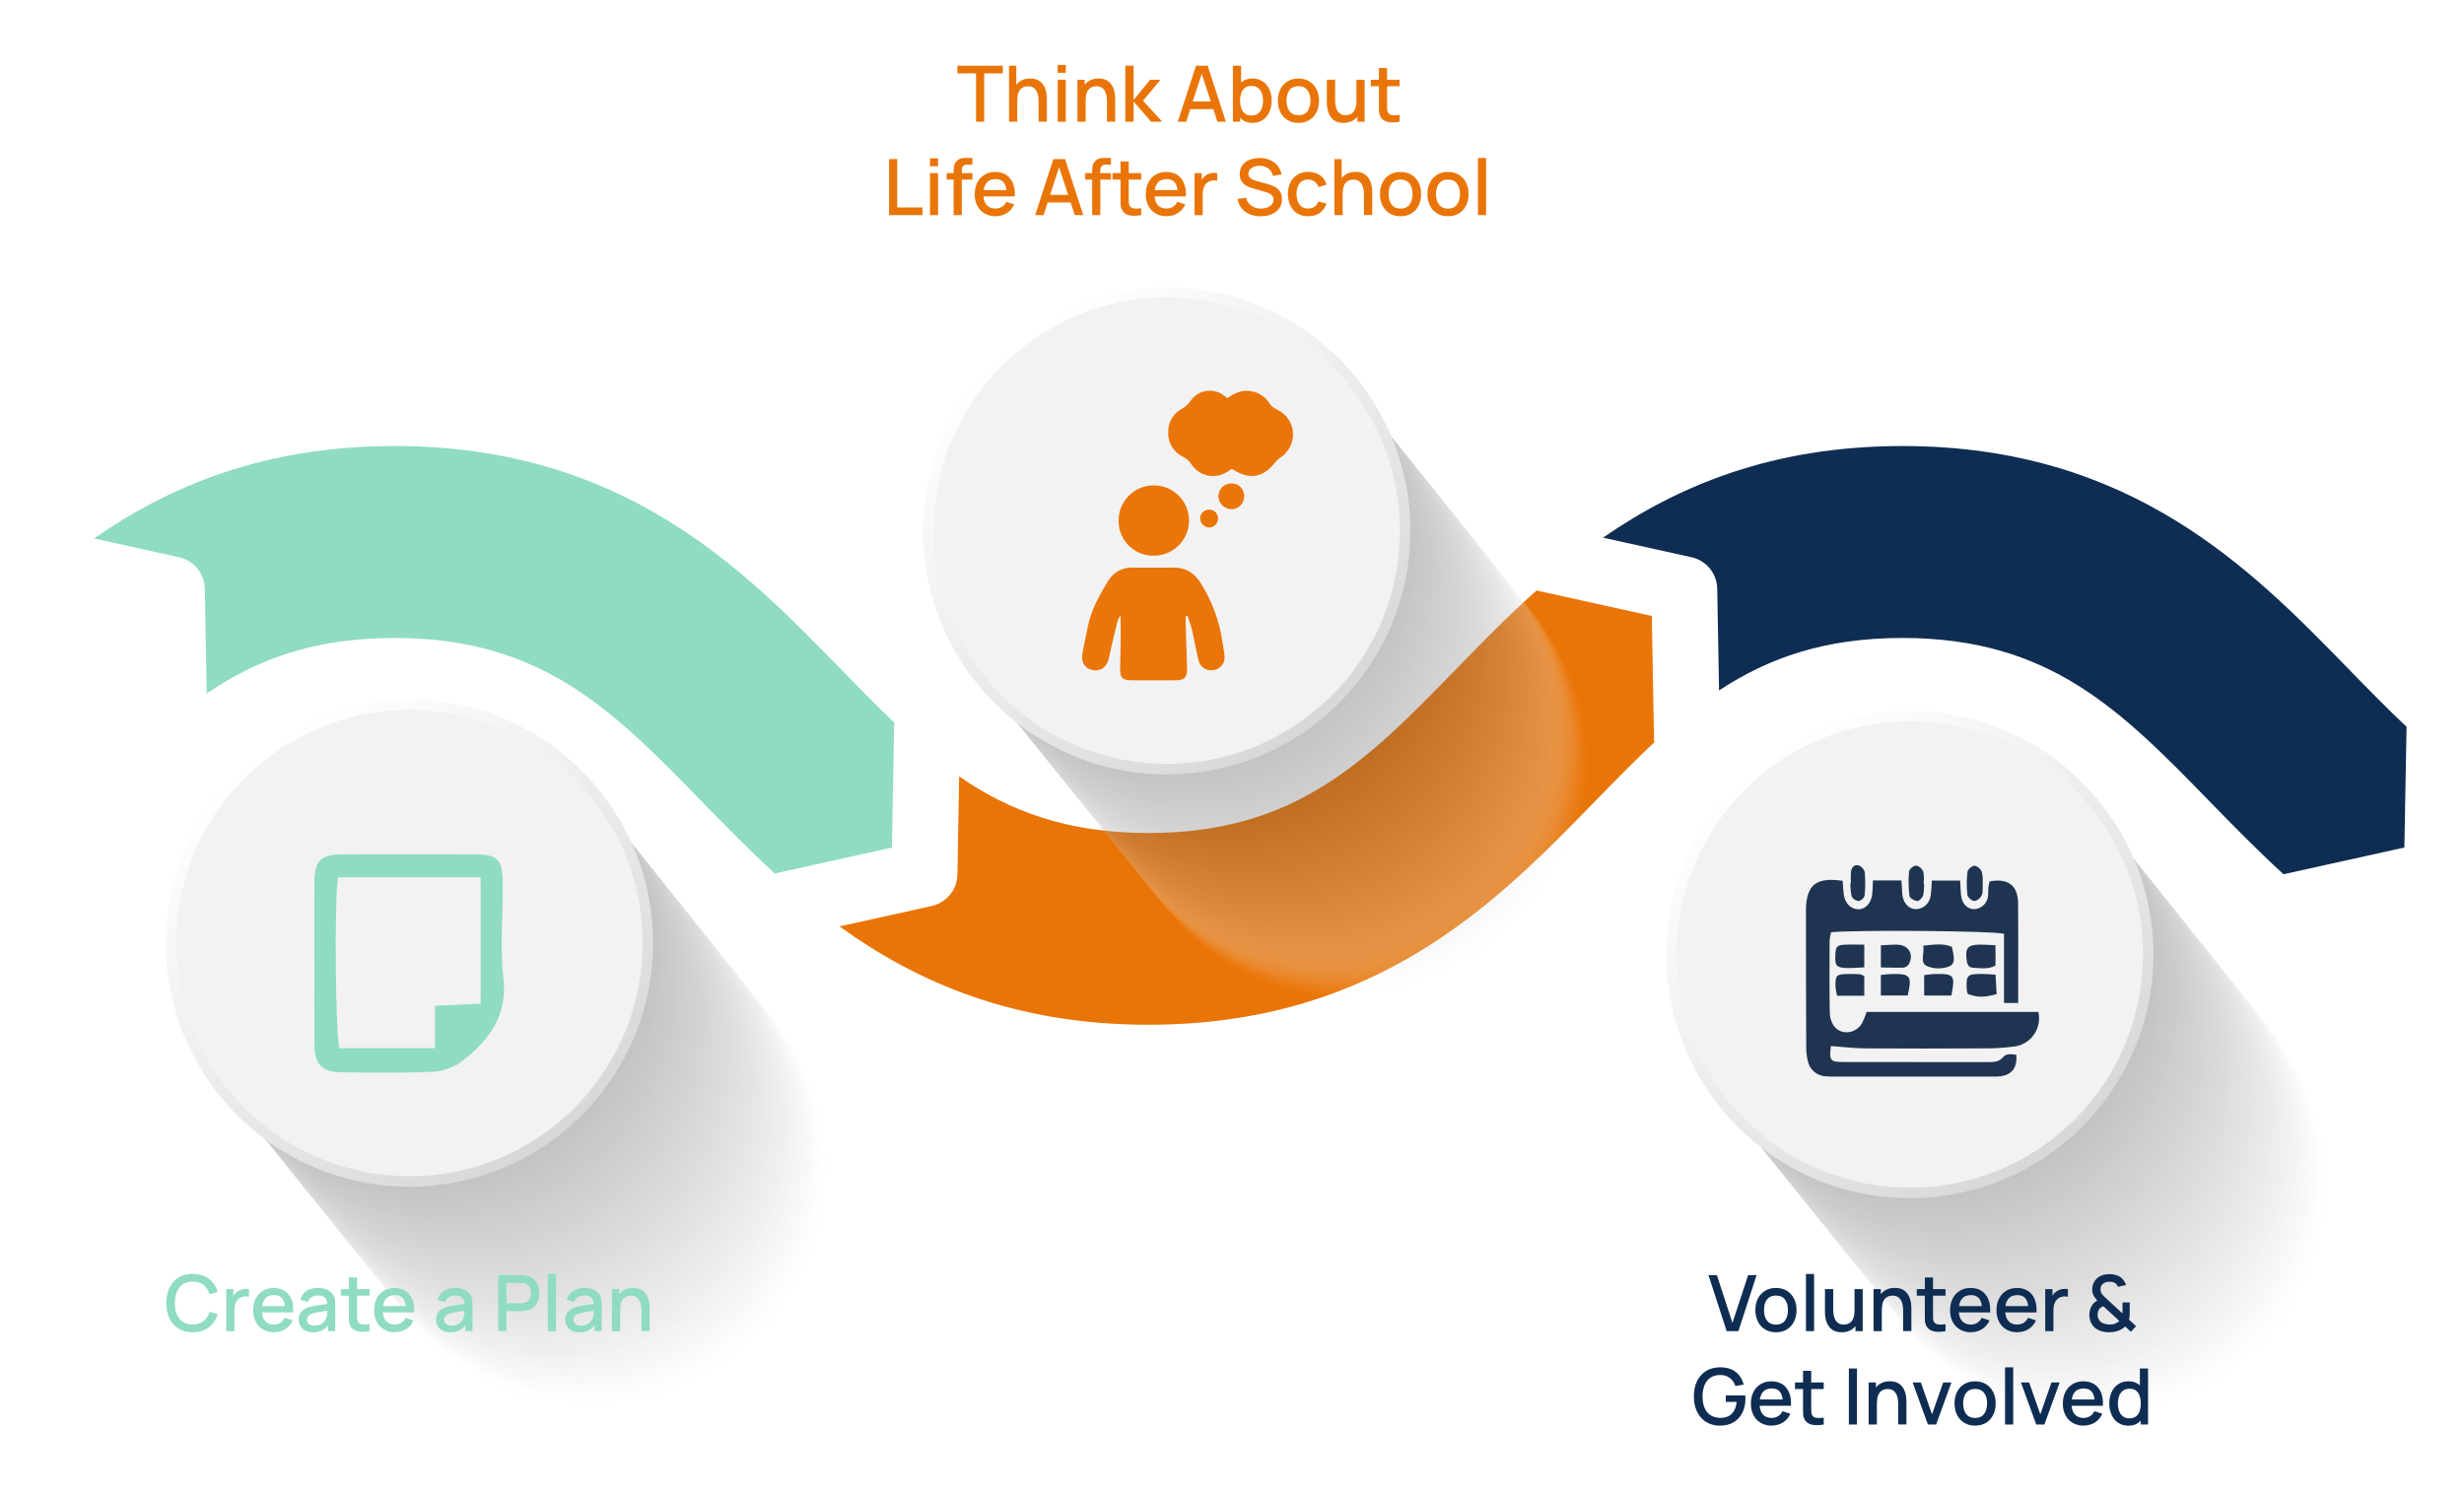 <?xml version="1.0" encoding="UTF-8"?>
<svg xmlns="http://www.w3.org/2000/svg" xmlns:xlink="http://www.w3.org/1999/xlink" width="664.94" height="403.48" viewBox="0 0 664.94 403.48">
  <defs>
    <style>.ae{fill:#aaa;opacity:.42;}.af{fill:#a9a9a9;opacity:.42;}.ag{fill:none;}.ah{fill:url(#d);}.ai{fill:url(#c);}.aj{fill:url(#b);}.ak{fill:#646464;opacity:.76;}.al{fill:#6a6a6a;opacity:.73;}.am{fill:#343434;opacity:.99;}.an{fill:#9c9c9c;opacity:.48;}.ao{fill:#aeaeae;opacity:.4;}.ap{fill:#0f2d52;}.aq{fill:#797979;opacity:.66;}.ar{fill:#c2c2c2;opacity:.3;}.as{fill:#8fdbc4;}.at{fill:#707070;opacity:.7;}.au{fill:#5a5a5a;opacity:.81;}.av{fill:#fbfbfb;opacity:.02;}.aw{fill:#afafaf;opacity:.39;}.ax{fill:#7f7f7f;opacity:.63;}.ay{fill:#d4d4d4;opacity:.21;}.az{fill:#ededed;opacity:.09;}.ba{fill:#909090;opacity:.54;}.bb{fill:#ebebeb;opacity:.1;}.bc{fill:#9f9f9f;opacity:.47;}.bd{fill:#a4a4a4;opacity:.44;}.be{fill:#dfdfdf;opacity:.16;}.bf{fill:#929292;opacity:.54;}.bg{fill:#a3a3a3;opacity:.45;}.bh{fill:#525252;opacity:.85;}.bi{fill:#bbb;opacity:.33;}.bj{fill:#424242;opacity:.93;}.bk{fill:#b2b2b2;opacity:.38;}.bl{fill:#727272;opacity:.69;}.bm{fill:#9b9b9b;opacity:.49;}.bn{mix-blend-mode:multiply;opacity:.3;}.bo{fill:#3f3f3f;opacity:.94;}.bp{fill:#373737;opacity:.98;}.bq{fill:#878787;opacity:.59;}.br{fill:#696969;opacity:.74;}.bs{fill:#fcfcfc;opacity:.01;}.bt{fill:#777;opacity:.67;}.bu{fill:#414141;opacity:.93;}.bv{fill:#747474;opacity:.68;}.bw{fill:#383838;opacity:.97;}.bx{fill:#5d5d5d;opacity:.79;}.by{fill:#f6f6f6;opacity:.05;}.bz{fill:#9a9a9a;opacity:.5;}.ca{fill:#9e9e9e;opacity:.48;}.cb{fill:#4a4a4a;opacity:.89;}.cc{fill:#818181;opacity:.62;}.cd{fill:#d6d6d6;opacity:.2;}.ce{fill:#4e4e4e;opacity:.87;}.cf{fill:#5c5c5c;opacity:.8;}.cg{fill:#454545;opacity:.91;}.ch{fill:#888;opacity:.58;}.ci{fill:#606060;opacity:.78;}.cj{fill:#464646;opacity:.91;}.ck{fill:#adadad;opacity:.4;}.cl{fill:#e0e0e0;opacity:.15;}.cm{fill:#a6a6a6;opacity:.44;}.cn{fill:#7c7c7c;opacity:.64;}.co{fill:#dcdcdc;opacity:.17;}.cp{fill:#a0a0a0;opacity:.46;}.cq{fill:#e7e7e7;opacity:.12;}.cr{fill:#b7b7b7;opacity:.35;}.cs{isolation:isolate;}.ct{fill:#434343;opacity:.92;}.cu{fill:#f8f8f8;opacity:.03;}.cv{fill:#555;opacity:.83;}.cw{fill:#fefefe;opacity:0;}.cx{fill:#939393;opacity:.53;}.cy{fill:#8b8b8b;opacity:.57;}.cz{fill:#858585;opacity:.6;}.da{fill:#a7a7a7;opacity:.43;}.db{fill:#595959;opacity:.81;}.dc{fill:#4b4b4b;opacity:.88;}.dd{fill:#c6c6c6;opacity:.28;}.de{fill:#efefef;opacity:.08;}.df{fill:#c8c8c8;opacity:.27;}.dg{fill:#363636;opacity:.99;}.dh{fill:#1e3451;}.di{fill:#494949;opacity:.89;}.dj{fill:#cacaca;opacity:.26;}.dk{fill:#e9e9e9;opacity:.11;}.dl{fill:#8c8c8c;opacity:.56;}.dm{fill:#515151;opacity:.85;}.dn{fill:#535353;opacity:.84;}.do{fill:#e1e1e1;opacity:.15;}.dp{fill:#757575;opacity:.68;}.dq{fill:#575757;opacity:.82;}.dr{fill:#6d6d6d;opacity:.72;}.ds{fill:#c9c9c9;opacity:.26;}.dt{fill:#f0f0f0;opacity:.07;}.du{fill:#7b7b7b;opacity:.65;}.dv{fill:#bababa;opacity:.34;}.dw{fill:#fff;opacity:0;}.dx{fill:#949494;opacity:.52;}.dy{fill:#8e8e8e;opacity:.56;}.dz{fill:#f7f7f7;opacity:.04;}.ea{fill:#b1b1b1;opacity:.38;}.eb{fill:#d2d2d2;opacity:.22;}.ec{fill:#e97508;}.ed{fill:#838383;opacity:.61;}.ee{fill:#3c3c3c;opacity:.95;}.ef{fill:#6c6c6c;opacity:.72;}.eg{fill:#8f8f8f;opacity:.55;}.eh{fill:#3b3b3b;opacity:.96;}.ei{fill:#dbdbdb;opacity:.18;}.ej{fill:silver;opacity:.31;}.ek{fill:#666;opacity:.75;}.el{fill:#898989;opacity:.58;}.em{fill:#989898;opacity:.5;}.en{fill:#ddd;opacity:.17;}.eo{fill:#787878;opacity:.66;}.ep{fill:#979797;opacity:.51;}.eq{fill:#3a3a3a;opacity:.97;}.er{fill:#ccc;opacity:.25;}.es{fill:#d5d5d5;opacity:.21;}.et{fill:#e3e3e3;opacity:.14;}.eu{fill:#c1c1c1;opacity:.3;}.ev{fill:#f2f2f2;}.ew{fill:#6e6e6e;opacity:.71;}.ex{fill:#f4f4f4;opacity:.05;}.ey{fill:#4f4f4f;opacity:.86;}.ez{fill:#5e5e5e;opacity:.79;}.fa{fill:#d9d9d9;opacity:.19;}.fb{fill:#a2a2a2;opacity:.46;}.fc{fill:#b9b9b9;opacity:.34;}.fd{fill:#ececec;opacity:.09;}.fe{fill:#bdbdbd;opacity:.32;}.ff{clip-path:url(#q);}.fg{clip-path:url(#f);}.fh{clip-path:url(#i);}.fi{fill:#ababab;opacity:.41;}.fj{fill:#d1d1d1;opacity:.23;}.fk{fill:#969696;opacity:.52;}.fl{fill:#cecece;opacity:.24;}.fm{fill:#656565;opacity:.75;}.fn{fill:#ea7508;}.fo{fill:#3e3e3e;opacity:.95;}.fp{fill:#e8e8e8;opacity:.11;}.fq{fill:#565656;opacity:.83;}.fr{fill:#7d7d7d;opacity:.64;}.fs{fill:#d0d0d0;opacity:.23;}.ft{fill:#c5c5c5;opacity:.28;}.fu{fill:#bebebe;opacity:.32;}.fv{fill:#c4c4c4;opacity:.29;}.fw{fill:#b3b3b3;opacity:.37;}.fx{fill:#e4e4e4;opacity:.13;}.fy{fill:#b6b6b6;opacity:.36;}.fz{fill:#4d4d4d;opacity:.87;}.ga{fill:#333;}.gb{fill:#474747;opacity:.9;}.gc{fill:#e5e5e5;opacity:.13;}.gd{fill:#626262;opacity:.77;}.ge{fill:#f1f1f1;opacity:.07;}.gf{fill:#b5b5b5;opacity:.36;}.gg{fill:#848484;opacity:.6;}.gh{fill:#fafafa;opacity:.03;}.gi{fill:#717171;opacity:.7;}.gj{fill:#d8d8d8;opacity:.19;}.gk{fill:gray;opacity:.62;}.gl{fill:#f3f3f3;opacity:.06;}.gm{fill:#616161;opacity:.77;}.gn{fill:#686868;opacity:.74;}.go{fill:#cdcdcd;opacity:.25;}</style>
    <linearGradient id="b" x1="114.73" y1="141.21" x2="200.68" y2="247.08" gradientTransform="translate(-42.2 60.08) rotate(.95)" gradientUnits="userSpaceOnUse">
      <stop offset="0" stop-color="#fff"></stop>
      <stop offset="1" stop-color="#d7d6d6"></stop>
    </linearGradient>
    <linearGradient id="c" x1="317.23" y1="26.6" x2="403.18" y2="132.47" xlink:href="#b"></linearGradient>
    <linearGradient id="d" x1="519.61" y1="137.63" x2="605.55" y2="243.5" xlink:href="#b"></linearGradient>
    <clipPath id="f">
      <rect class="ag" x="84.82" y="230.54" width="51.19" height="58.95"></rect>
    </clipPath>
    <clipPath id="i">
      <rect class="ag" x="292.02" y="105.47" width="56.93" height="78.15"></rect>
    </clipPath>
    <clipPath id="q">
      <rect class="ag" x="487.37" y="233.49" width="62.89" height="57.04"></rect>
    </clipPath>
  </defs>
  <g class="cs">
    <g id="a">
      <path class="as" d="M240.7,228.73l.58-32.77c0-.31.03-.62.07-.92-4.8-4.56-9.59-9.47-14.59-14.61-26.06-26.75-58.49-60.05-120.28-60.05-35.1,0-60.72,10.75-81.09,24.94l22.92,5.07s.08.03.12.03c.19.04.37.09.54.15.1.03.21.06.31.09.17.06.33.12.49.19.11.04.22.09.33.13.13.06.26.14.39.2.13.06.25.13.37.2.1.05.19.12.29.18.54.34,1.03.73,1.48,1.17.06.06.13.11.18.18.09.09.18.2.26.3.1.11.2.22.29.34.07.08.13.17.19.26.1.14.21.28.3.43.05.08.1.16.15.24.1.16.19.32.28.49.04.08.08.17.12.26.08.17.16.33.22.51.05.1.08.2.11.31.05.16.12.31.17.48.04.12.07.25.1.38.03.14.07.28.1.43.03.15.05.31.08.46.02.12.04.25.05.37.02.17.03.34.03.51,0,.09.02.16.02.25l.5,28.24c13.52-9.23,29.04-14.99,50.69-14.99,39.94,0,59.02,19.59,83.18,44.4,6.04,6.2,12.43,12.75,19.43,19.16l31.61-6.99Z"></path>
      <path class="ec" d="M446.35,199.02l-.59-32.77-31.11-6.88c-7.85,7-14.9,14.24-21.53,21.05-24.16,24.8-43.24,44.4-83.18,44.4-21.87,0-37.48-5.88-51.1-15.27l-.47,26.51c0,.08-.01.16-.02.24,0,.17-.02.34-.03.51-.01.13-.03.25-.05.37-.02.15-.05.31-.08.46-.03.14-.07.29-.1.42-.04.13-.07.26-.1.38-.05.17-.11.32-.16.48-.04.1-.07.21-.12.3-.07.17-.15.34-.22.5-.04.09-.08.18-.13.26-.09.17-.18.33-.28.48-.05.08-.09.17-.15.24-.1.15-.2.29-.3.43-.07.09-.12.18-.19.26-.09.12-.2.23-.3.34-.08.1-.17.2-.26.3-.06.06-.13.11-.19.17-.44.44-.94.84-1.48,1.17-.1.06-.19.13-.29.18-.12.07-.24.13-.37.2-.13.07-.26.14-.4.2-.11.05-.22.09-.33.13-.16.07-.32.13-.49.19-.1.03-.21.06-.31.09-.17.06-.36.11-.54.15-.04.01-.08.02-.13.03l-24.8,5.49c20.73,14.97,46.94,26.54,83.35,26.54,61.79,0,94.22-33.3,120.28-60.05,5.59-5.74,10.91-11.19,16.27-16.19-.08-.44-.13-.89-.13-1.35Z"></path>
      <path class="ap" d="M648.85,228.73l.59-32.58c-5.19-4.87-10.36-10.16-15.77-15.72-26.06-26.75-58.49-60.05-120.27-60.05-34.94,0-60.48,10.65-80.8,24.73l23.86,5.28s.08.03.12.03c.19.04.37.09.54.15.1.03.21.06.31.09.17.06.33.12.49.19.11.04.22.09.33.13.13.06.27.14.4.2.13.06.25.13.37.2.1.05.19.12.28.18.54.34,1.03.73,1.48,1.17.06.06.13.11.19.18.09.09.17.2.26.3.1.11.2.22.29.34.07.08.13.17.19.26.1.14.21.28.3.43.05.08.1.16.14.24.1.16.19.32.28.49.04.08.08.17.12.26.08.17.16.33.23.51.04.1.07.2.11.31.05.16.12.31.16.48.04.12.07.25.1.38.03.14.07.28.1.43.03.15.05.31.07.46.02.12.04.25.05.37.02.17.03.34.04.51,0,.09.01.16.01.25l.49,27.42c13.24-8.74,28.47-14.17,49.47-14.17,39.93,0,59.02,19.59,83.18,44.39,6.11,6.27,12.58,12.9,19.68,19.38l32.6-7.21Z"></path>
      <g class="bn">
        <circle class="dw" cx="162.06" cy="318.61" r="63.51" transform="translate(-190.3 378.79) rotate(-72.73)"></circle>
        <circle class="cw" cx="161.72" cy="318.19" r="63.51" transform="translate(-190.06 378.6) rotate(-72.8)"></circle>
        <circle class="bs" cx="161.38" cy="317.77" r="63.51" transform="translate(-189.82 378.41) rotate(-72.87)"></circle>
        <circle class="av" cx="161.04" cy="317.35" r="63.51" transform="translate(-189.58 378.21) rotate(-72.94)"></circle>
        <circle class="gh" cx="160.7" cy="316.93" r="63.51" transform="translate(-189.35 378.01) rotate(-73.01)"></circle>
        <circle class="cu" cx="160.37" cy="316.51" r="63.51" transform="translate(-189.11 377.8) rotate(-73.08)"></circle>
        <circle class="dz" cx="160.03" cy="316.09" r="63.51" transform="translate(-188.88 377.59) rotate(-73.15)"></circle>
        <circle class="by" cx="159.69" cy="315.66" r="63.51" transform="translate(-188.64 377.38) rotate(-73.21)"></circle>
        <circle class="ex" cx="159.35" cy="315.24" r="63.51" transform="translate(-188.41 377.16) rotate(-73.28)"></circle>
        <circle class="gl" cx="159.02" cy="314.82" r="63.51" transform="translate(-188.17 376.94) rotate(-73.35)"></circle>
        <circle class="ge" cx="158.68" cy="314.4" r="63.51" transform="translate(-187.94 376.71) rotate(-73.41)"></circle>
        <circle class="dt" cx="158.34" cy="313.98" r="63.51" transform="translate(-187.71 376.48) rotate(-73.48)"></circle>
        <circle class="de" cx="158" cy="313.56" r="63.51" transform="translate(-187.48 376.25) rotate(-73.54)"></circle>
        <circle class="az" cx="157.67" cy="313.14" r="63.51" transform="translate(-187.24 376.01) rotate(-73.61)"></circle>
        <circle class="fd" cx="157.33" cy="312.72" r="63.51" transform="translate(-187.01 375.77) rotate(-73.67)"></circle>
        <circle class="bb" cx="156.99" cy="312.3" r="63.51" transform="translate(-186.78 375.52) rotate(-73.73)"></circle>
        <circle class="dk" cx="156.65" cy="311.88" r="63.51" transform="translate(-186.55 375.27) rotate(-73.8)"></circle>
        <circle class="fp" cx="156.31" cy="311.46" r="63.51" transform="translate(-186.32 375.02) rotate(-73.86)"></circle>
        <circle class="cq" cx="155.98" cy="311.04" r="63.51" transform="translate(-186.09 374.76) rotate(-73.92)"></circle>
        <circle class="gc" cx="155.64" cy="310.62" r="63.51" transform="translate(-185.87 374.5) rotate(-73.98)"></circle>
        <circle class="fx" cx="155.3" cy="310.2" r="63.51" transform="translate(-185.64 374.24) rotate(-74.04)"></circle>
        <circle class="et" cx="154.96" cy="309.78" r="63.51" transform="translate(-185.41 373.97) rotate(-74.1)"></circle>
        <circle class="do" cx="154.63" cy="309.36" r="63.51" transform="translate(-185.18 373.7) rotate(-74.16)"></circle>
        <circle class="cl" cx="154.29" cy="308.94" r="63.51" transform="translate(-184.96 373.42) rotate(-74.22)"></circle>
        <circle class="be" cx="153.95" cy="308.51" r="63.51" transform="translate(-184.73 373.14) rotate(-74.28)"></circle>
        <circle class="en" cx="153.61" cy="308.09" r="63.51" transform="translate(-184.51 372.86) rotate(-74.34)"></circle>
        <circle class="co" cx="153.28" cy="307.67" r="63.51" transform="translate(-184.28 372.58) rotate(-74.4)"></circle>
        <circle class="ei" cx="152.94" cy="307.25" r="63.51" transform="translate(-184.06 372.29) rotate(-74.46)"></circle>
        <circle class="fa" cx="152.6" cy="306.83" r="63.51" transform="translate(-183.83 371.99) rotate(-74.52)"></circle>
        <circle class="gj" cx="152.26" cy="306.41" r="63.51" transform="translate(-183.61 371.7) rotate(-74.58)"></circle>
        <circle class="cd" cx="151.93" cy="305.99" r="63.51" transform="translate(-183.39 371.4) rotate(-74.63)"></circle>
        <circle class="es" cx="151.59" cy="305.57" r="63.51" transform="translate(-183.16 371.1) rotate(-74.69)"></circle>
        <circle class="ay" cx="151.25" cy="305.15" r="63.51" transform="translate(-182.94 370.79) rotate(-74.75)"></circle>
        <circle class="eb" cx="150.91" cy="304.73" r="63.51" transform="translate(-182.72 370.48) rotate(-74.8)"></circle>
        <circle class="fj" cx="150.57" cy="304.31" r="63.51" transform="translate(-182.5 370.17) rotate(-74.86)"></circle>
        <circle class="fs" cx="150.24" cy="303.89" r="63.51" transform="translate(-182.28 369.86) rotate(-74.91)"></circle>
        <circle class="fl" cx="149.9" cy="303.47" r="63.51" transform="translate(-182.06 369.54) rotate(-74.97)"></circle>
        <circle class="go" cx="149.56" cy="303.05" r="63.51" transform="translate(-181.84 369.22) rotate(-75.02)"></circle>
        <circle class="er" cx="149.22" cy="302.63" r="63.51" transform="translate(-181.62 368.89) rotate(-75.08)"></circle>
        <circle class="dj" cx="148.89" cy="302.21" r="63.51" transform="translate(-181.4 368.56) rotate(-75.13)"></circle>
        <circle class="ds" cx="148.55" cy="301.79" r="63.51" transform="translate(-181.19 368.23) rotate(-75.19)"></circle>
        <circle class="df" cx="148.21" cy="301.36" r="63.51" transform="translate(-180.97 367.9) rotate(-75.24)"></circle>
        <circle class="dd" cx="147.87" cy="300.94" r="63.51" transform="translate(-180.75 367.56) rotate(-75.29)"></circle>
        <circle class="ft" cx="147.54" cy="300.52" r="63.51" transform="translate(-180.54 367.22) rotate(-75.34)"></circle>
        <circle class="fv" cx="147.2" cy="300.1" r="63.51" transform="translate(-180.32 366.88) rotate(-75.4)"></circle>
        <circle class="ar" cx="146.86" cy="299.68" r="63.51" transform="translate(-180.11 366.54) rotate(-75.45)"></circle>
        <circle class="eu" cx="146.52" cy="299.26" r="63.51" transform="translate(-179.89 366.19) rotate(-75.5)"></circle>
        <circle class="ej" cx="146.18" cy="298.84" r="63.51" transform="translate(-179.68 365.84) rotate(-75.55)"></circle>
        <circle class="fu" cx="145.85" cy="298.42" r="63.51" transform="translate(-179.47 365.48) rotate(-75.6)"></circle>
        <circle class="fe" cx="145.51" cy="298" r="63.51" transform="translate(-179.25 365.13) rotate(-75.65)"></circle>
        <circle class="bi" cx="145.17" cy="297.58" r="63.51" transform="translate(-179.04 364.77) rotate(-75.7)"></circle>
        <circle class="dv" cx="144.83" cy="297.16" r="63.51" transform="translate(-178.83 364.41) rotate(-75.75)"></circle>
        <circle class="fc" cx="144.5" cy="296.74" r="63.51" transform="translate(-178.62 364.04) rotate(-75.8)"></circle>
        <circle class="cr" cx="144.16" cy="296.32" r="63.51" transform="translate(-178.41 363.67) rotate(-75.85)"></circle>
        <circle class="fy" cx="143.82" cy="295.9" r="63.51" transform="translate(-178.2 363.3) rotate(-75.9)"></circle>
        <circle class="gf" cx="143.48" cy="295.48" r="63.51" transform="translate(-177.99 362.93) rotate(-75.95)"></circle>
        <circle class="fw" cx="143.15" cy="295.06" r="63.51" transform="translate(-177.78 362.56) rotate(-76)"></circle>
        <circle class="bk" cx="142.81" cy="294.64" r="63.51" transform="translate(-177.57 362.18) rotate(-76.05)"></circle>
        <circle class="ea" cx="142.47" cy="294.21" r="63.51" transform="translate(-177.36 361.8) rotate(-76.09)"></circle>
        <circle class="aw" cx="142.13" cy="293.79" r="63.51" transform="translate(-177.15 361.41) rotate(-76.14)"></circle>
        <circle class="ao" cx="141.79" cy="293.37" r="63.51" transform="translate(-176.95 361.03) rotate(-76.19)"></circle>
        <circle class="ck" cx="141.46" cy="292.95" r="63.51" transform="translate(-176.74 360.64) rotate(-76.23)"></circle>
        <circle class="fi" cx="141.12" cy="292.53" r="63.51" transform="translate(-176.54 360.25) rotate(-76.28)"></circle>
        <circle class="ae" cx="140.78" cy="292.11" r="63.51" transform="translate(-176.33 359.86) rotate(-76.33)"></circle>
        <circle class="af" cx="140.44" cy="291.69" r="63.51" transform="translate(-176.12 359.46) rotate(-76.37)"></circle>
        <circle class="da" cx="140.11" cy="291.27" r="63.51" transform="translate(-175.92 359.07) rotate(-76.42)"></circle>
        <circle class="cm" cx="139.77" cy="290.85" r="63.51" transform="translate(-175.72 358.67) rotate(-76.46)"></circle>
        <circle class="bd" cx="139.43" cy="290.43" r="63.51" transform="translate(-175.51 358.26) rotate(-76.51)"></circle>
        <circle class="bg" cx="139.09" cy="290.01" r="63.51" transform="translate(-175.31 357.86) rotate(-76.55)"></circle>
        <circle class="fb" cx="138.76" cy="289.59" r="63.51" transform="translate(-175.11 357.45) rotate(-76.6)"></circle>
        <circle class="cp" cx="138.42" cy="289.17" r="63.51" transform="translate(-174.9 357.04) rotate(-76.64)"></circle>
        <circle class="bc" cx="138.08" cy="288.75" r="63.51" transform="translate(-174.7 356.63) rotate(-76.69)"></circle>
        <circle class="ca" cx="137.74" cy="288.33" r="63.51" transform="translate(-174.5 356.22) rotate(-76.73)"></circle>
        <circle class="an" cx="137.4" cy="287.91" r="63.51" transform="translate(-174.3 355.8) rotate(-76.77)"></circle>
        <circle class="bm" cx="137.07" cy="287.49" r="63.51" transform="translate(-174.1 355.38) rotate(-76.82)"></circle>
        <circle class="bz" cx="136.73" cy="287.07" r="63.51" transform="translate(-173.9 354.96) rotate(-76.86)"></circle>
        <circle class="em" cx="136.39" cy="286.64" r="63.51" transform="translate(-173.7 354.54) rotate(-76.9)"></circle>
        <circle class="ep" cx="136.05" cy="286.22" r="63.51" transform="translate(-173.5 354.11) rotate(-76.95)"></circle>
        <circle class="fk" cx="135.72" cy="285.8" r="63.51" transform="translate(-173.31 353.69) rotate(-76.99)"></circle>
        <circle class="dx" cx="135.38" cy="285.38" r="63.51" transform="translate(-173.11 353.26) rotate(-77.03)"></circle>
        <circle class="cx" cx="135.04" cy="284.96" r="63.51" transform="translate(-172.91 352.83) rotate(-77.07)"></circle>
        <circle class="bf" cx="134.7" cy="284.54" r="63.51" transform="translate(-172.71 352.39) rotate(-77.11)"></circle>
        <circle class="ba" cx="134.37" cy="284.12" r="63.51" transform="translate(-172.52 351.96) rotate(-77.15)"></circle>
        <circle class="eg" cx="134.03" cy="283.7" r="63.51" transform="translate(-172.32 351.52) rotate(-77.2)"></circle>
        <circle class="dy" cx="133.69" cy="283.28" r="63.51" transform="translate(-172.13 351.08) rotate(-77.24)"></circle>
        <circle class="dl" cx="133.35" cy="282.86" r="63.51" transform="translate(-171.93 350.64) rotate(-77.28)"></circle>
        <circle class="cy" cx="133.01" cy="282.44" r="63.51" transform="translate(-171.74 350.2) rotate(-77.32)"></circle>
        <circle class="el" cx="132.68" cy="282.02" r="63.51" transform="translate(-171.54 349.75) rotate(-77.36)"></circle>
        <circle class="ch" cx="132.34" cy="281.6" r="63.51" transform="translate(-171.35 349.3) rotate(-77.4)"></circle>
        <circle class="bq" cx="132" cy="281.18" r="63.51" transform="translate(-171.16 348.86) rotate(-77.44)"></circle>
        <circle class="cz" cx="131.66" cy="280.76" r="63.51" transform="translate(-170.96 348.4) rotate(-77.48)"></circle>
        <circle class="gg" cx="131.33" cy="280.34" r="63.51" transform="translate(-170.77 347.95) rotate(-77.51)"></circle>
        <circle class="ed" cx="130.99" cy="279.92" r="63.51" transform="translate(-170.58 347.5) rotate(-77.55)"></circle>
        <circle class="cc" cx="130.65" cy="279.49" r="63.51" transform="translate(-170.39 347.04) rotate(-77.59)"></circle>
        <circle class="gk" cx="130.31" cy="279.07" r="63.51" transform="translate(-170.2 346.58) rotate(-77.63)"></circle>
        <circle class="ax" cx="129.98" cy="278.65" r="63.51" transform="translate(-170.01 346.12) rotate(-77.67)"></circle>
        <circle class="fr" cx="129.64" cy="278.23" r="63.51" transform="translate(-169.82 345.66) rotate(-77.71)"></circle>
        <circle class="cn" cx="129.3" cy="277.81" r="63.51" transform="translate(-169.63 345.19) rotate(-77.74)"></circle>
        <circle class="du" cx="128.96" cy="277.39" r="63.51" transform="translate(-169.44 344.73) rotate(-77.78)"></circle>
        <circle class="aq" cx="128.62" cy="276.97" r="63.51" transform="translate(-169.25 344.26) rotate(-77.82)"></circle>
        <circle class="eo" cx="128.29" cy="276.55" r="63.51" transform="translate(-169.06 343.79) rotate(-77.86)"></circle>
        <circle class="bt" cx="127.95" cy="276.13" r="63.51" transform="translate(-168.87 343.32) rotate(-77.89)"></circle>
        <circle class="dp" cx="127.61" cy="275.71" r="63.51" transform="translate(-168.69 342.85) rotate(-77.93)"></circle>
        <circle class="bv" cx="127.27" cy="275.29" r="63.51" transform="translate(-168.5 342.37) rotate(-77.97)"></circle>
        <circle class="bl" cx="126.94" cy="274.87" r="63.51" transform="translate(-168.31 341.9) rotate(-78)"></circle>
        <circle class="gi" cx="126.6" cy="274.45" r="63.51" transform="translate(-168.13 341.42) rotate(-78.04)"></circle>
        <circle class="at" cx="126.26" cy="274.03" r="63.51" transform="translate(-167.94 340.94) rotate(-78.07)"></circle>
        <circle class="ew" cx="125.92" cy="273.61" r="63.51" transform="translate(-167.76 340.46) rotate(-78.11)"></circle>
        <circle class="dr" cx="125.59" cy="273.19" r="63.51" transform="translate(-167.57 339.97) rotate(-78.15)"></circle>
        <circle class="ef" cx="125.25" cy="272.77" r="63.51" transform="translate(-167.39 339.49) rotate(-78.18)"></circle>
        <circle class="al" cx="124.91" cy="272.34" r="63.51" transform="translate(-167.2 339) rotate(-78.22)"></circle>
        <circle class="br" cx="124.57" cy="271.92" r="63.51" transform="translate(-167.02 338.51) rotate(-78.25)"></circle>
        <circle class="gn" cx="124.23" cy="271.5" r="63.51" transform="translate(-166.84 338.02) rotate(-78.29)"></circle>
        <circle class="ek" cx="123.9" cy="271.08" r="63.51" transform="translate(-166.66 337.53) rotate(-78.32)"></circle>
        <circle class="fm" cx="123.56" cy="270.66" r="63.51" transform="translate(-166.47 337.04) rotate(-78.35)"></circle>
        <circle class="ak" cx="123.22" cy="270.24" r="63.51" transform="translate(-166.29 336.55) rotate(-78.39)"></circle>
        <circle class="gd" cx="122.88" cy="269.82" r="63.51" transform="translate(-166.11 336.05) rotate(-78.42)"></circle>
        <circle class="gm" cx="122.55" cy="269.4" r="63.51" transform="translate(-165.93 335.55) rotate(-78.46)"></circle>
        <circle class="ci" cx="122.21" cy="268.98" r="63.51" transform="translate(-165.75 335.06) rotate(-78.49)"></circle>
        <circle class="ez" cx="121.87" cy="268.56" r="63.51" transform="translate(-165.57 334.55) rotate(-78.52)"></circle>
        <circle class="bx" cx="121.53" cy="268.14" r="63.51" transform="translate(-165.39 334.05) rotate(-78.56)"></circle>
        <circle class="cf" cx="121.2" cy="267.72" r="63.51" transform="translate(-165.21 333.55) rotate(-78.59)"></circle>
        <circle class="au" cx="120.86" cy="267.3" r="63.51" transform="translate(-165.03 333.05) rotate(-78.62)"></circle>
        <circle class="db" cx="120.52" cy="266.88" r="63.51" transform="translate(-164.85 332.54) rotate(-78.65)"></circle>
        <circle class="dq" cx="120.18" cy="266.46" r="63.51" transform="translate(-164.67 332.03) rotate(-78.69)"></circle>
        <circle class="fq" cx="119.84" cy="266.04" r="63.51" transform="translate(-164.5 331.52) rotate(-78.72)"></circle>
        <circle class="cv" cx="119.51" cy="265.62" r="63.51" transform="translate(-164.32 331.01) rotate(-78.75)"></circle>
        <circle class="dn" cx="119.17" cy="265.19" r="63.51" transform="translate(-164.14 330.5) rotate(-78.78)"></circle>
        <circle class="bh" cx="118.83" cy="264.77" r="63.51" transform="translate(-163.96 329.99) rotate(-78.81)"></circle>
        <circle class="dm" cx="118.49" cy="264.35" r="63.51" transform="translate(-163.79 329.47) rotate(-78.85)"></circle>
        <circle class="ey" cx="118.16" cy="263.93" r="63.51" transform="translate(-163.61 328.96) rotate(-78.88)"></circle>
        <circle class="ce" cx="117.82" cy="263.51" r="63.51" transform="translate(-163.44 328.44) rotate(-78.91)"></circle>
        <circle class="fz" cx="117.48" cy="263.09" r="63.51" transform="translate(-163.26 327.92) rotate(-78.94)"></circle>
        <circle class="dc" cx="117.14" cy="262.67" r="63.51" transform="translate(-163.09 327.4) rotate(-78.97)"></circle>
        <circle class="cb" cx="116.81" cy="262.25" r="63.51" transform="translate(-162.91 326.88) rotate(-79)"></circle>
        <circle class="di" cx="116.47" cy="261.83" r="63.51" transform="translate(-162.74 326.36) rotate(-79.03)"></circle>
        <circle class="gb" cx="116.13" cy="261.41" r="63.51" transform="translate(-162.57 325.83) rotate(-79.06)"></circle>
        <circle class="cj" cx="115.79" cy="260.99" r="63.51" transform="translate(-162.39 325.31) rotate(-79.09)"></circle>
        <circle class="cg" cx="115.45" cy="260.57" r="63.51" transform="translate(-162.22 324.78) rotate(-79.12)"></circle>
        <circle class="ct" cx="115.12" cy="260.15" r="63.51" transform="translate(-162.05 324.25) rotate(-79.15)"></circle>
        <circle class="bj" cx="114.78" cy="259.73" r="63.51" transform="translate(-161.87 323.72) rotate(-79.18)"></circle>
        <circle class="bu" cx="114.44" cy="259.31" r="63.51" transform="translate(-161.7 323.19) rotate(-79.21)"></circle>
        <circle class="bo" cx="114.1" cy="258.89" r="63.51" transform="translate(-161.53 322.66) rotate(-79.24)"></circle>
        <circle class="fo" cx="113.77" cy="258.47" r="63.51" transform="translate(-161.36 322.13) rotate(-79.27)"></circle>
        <circle class="ee" cx="113.43" cy="258.05" r="63.51" transform="translate(-161.19 321.59) rotate(-79.3)"></circle>
        <circle class="eh" cx="113.09" cy="257.62" r="63.51" transform="translate(-161.02 321.06) rotate(-79.33)"></circle>
        <circle class="eq" cx="112.75" cy="257.2" r="63.51" transform="translate(-160.85 320.52) rotate(-79.36)"></circle>
        <circle class="bw" cx="112.42" cy="256.78" r="63.51" transform="translate(-160.68 319.98) rotate(-79.39)"></circle>
        <circle class="bp" cx="112.08" cy="256.36" r="63.51" transform="translate(-160.51 319.44) rotate(-79.42)"></circle>
        <circle class="dg" cx="111.74" cy="255.94" r="63.51" transform="translate(-160.34 318.9) rotate(-79.44)"></circle>
        <circle class="am" cx="111.4" cy="255.52" r="63.51" transform="translate(-160.17 318.36) rotate(-79.47)"></circle>
        <circle class="ga" cx="111.07" cy="255.1" r="63.51" transform="translate(-160 317.82) rotate(-79.5)"></circle>
      </g>
      <path class="aj" d="M176.23,255.61c-.6,36.3-30.52,65.25-66.82,64.65-36.3-.6-65.25-30.52-64.65-66.82.6-36.3,30.52-65.25,66.82-64.65,36.3.6,65.25,30.52,64.65,66.82Z"></path>
      <circle class="ev" cx="110.5" cy="254.52" r="62.93" transform="translate(-147.61 152.68) rotate(-45)"></circle>
      <g class="bn">
        <circle class="dw" cx="365.86" cy="207.35" r="63.51" transform="translate(53.45 488.86) rotate(-71.57)"></circle>
        <circle class="cw" cx="365.52" cy="206.93" r="63.51" transform="translate(54.01 488.69) rotate(-71.64)"></circle>
        <circle class="bs" cx="365.18" cy="206.51" r="63.51" transform="translate(54.57 488.51) rotate(-71.72)"></circle>
        <circle class="av" cx="364.85" cy="206.09" r="63.51" transform="translate(55.12 488.32) rotate(-71.8)"></circle>
        <circle class="gh" cx="364.51" cy="205.67" r="63.51" transform="translate(55.67 488.13) rotate(-71.88)"></circle>
        <circle class="cu" cx="364.17" cy="205.25" r="63.51" transform="translate(56.22 487.93) rotate(-71.96)"></circle>
        <circle class="dz" cx="363.83" cy="204.83" r="63.51" transform="translate(56.76 487.73) rotate(-72.03)"></circle>
        <circle class="by" cx="363.5" cy="204.41" r="63.51" transform="translate(57.3 487.53) rotate(-72.11)"></circle>
        <circle class="ex" cx="363.16" cy="203.99" r="63.51" transform="translate(57.84 487.32) rotate(-72.18)"></circle>
        <circle class="gl" cx="362.82" cy="203.56" r="63.51" transform="translate(58.38 487.1) rotate(-72.26)"></circle>
        <circle class="ge" cx="362.48" cy="203.14" r="63.51" transform="translate(58.91 486.88) rotate(-72.33)"></circle>
        <circle class="dt" cx="362.14" cy="202.72" r="63.51" transform="translate(59.44 486.66) rotate(-72.41)"></circle>
        <circle class="de" cx="361.81" cy="202.3" r="63.51" transform="translate(59.97 486.43) rotate(-72.48)"></circle>
        <circle class="az" cx="361.47" cy="201.88" r="63.51" transform="translate(60.5 486.19) rotate(-72.55)"></circle>
        <circle class="fd" cx="361.13" cy="201.46" r="63.51" transform="translate(61.02 485.95) rotate(-72.63)"></circle>
        <circle class="bb" cx="360.79" cy="201.04" r="63.51" transform="translate(61.54 485.71) rotate(-72.7)"></circle>
        <circle class="dk" cx="360.46" cy="200.62" r="63.51" transform="translate(62.06 485.46) rotate(-72.77)"></circle>
        <circle class="fp" cx="360.12" cy="200.2" r="63.51" transform="translate(62.57 485.21) rotate(-72.84)"></circle>
        <circle class="cq" cx="359.78" cy="199.78" r="63.51" transform="translate(63.09 484.96) rotate(-72.91)"></circle>
        <circle class="gc" cx="359.44" cy="199.36" r="63.51" transform="translate(63.6 484.7) rotate(-72.98)"></circle>
        <circle class="fx" cx="359.11" cy="198.94" r="63.51" transform="translate(64.1 484.43) rotate(-73.05)"></circle>
        <circle class="et" cx="358.77" cy="198.52" r="63.51" transform="translate(64.61 484.16) rotate(-73.12)"></circle>
        <circle class="do" cx="358.43" cy="198.1" r="63.51" transform="translate(65.11 483.89) rotate(-73.18)"></circle>
        <circle class="cl" cx="358.09" cy="197.68" r="63.51" transform="translate(65.61 483.61) rotate(-73.25)"></circle>
        <circle class="be" cx="357.75" cy="197.26" r="63.51" transform="translate(66.11 483.33) rotate(-73.32)"></circle>
        <circle class="en" cx="357.42" cy="196.84" r="63.51" transform="translate(66.6 483.05) rotate(-73.39)"></circle>
        <circle class="co" cx="357.08" cy="196.41" r="63.51" transform="translate(67.1 482.76) rotate(-73.45)"></circle>
        <circle class="ei" cx="356.74" cy="195.99" r="63.51" transform="translate(67.59 482.47) rotate(-73.52)"></circle>
        <circle class="fa" cx="356.4" cy="195.57" r="63.51" transform="translate(68.07 482.17) rotate(-73.58)"></circle>
        <circle class="gj" cx="356.07" cy="195.15" r="63.51" transform="translate(68.56 481.87) rotate(-73.65)"></circle>
        <circle class="cd" cx="355.73" cy="194.73" r="63.51" transform="translate(69.04 481.57) rotate(-73.71)"></circle>
        <circle class="es" cx="355.39" cy="194.31" r="63.51" transform="translate(69.52 481.26) rotate(-73.78)"></circle>
        <circle class="ay" cx="355.05" cy="193.89" r="63.51" transform="translate(70 480.95) rotate(-73.84)"></circle>
        <circle class="eb" cx="354.72" cy="193.47" r="63.51" transform="translate(70.48 480.63) rotate(-73.9)"></circle>
        <circle class="fj" cx="354.38" cy="193.05" r="63.51" transform="translate(70.95 480.32) rotate(-73.97)"></circle>
        <circle class="fs" cx="354.04" cy="192.63" r="63.51" transform="translate(71.42 479.99) rotate(-74.03)"></circle>
        <circle class="fl" cx="353.7" cy="192.21" r="63.51" transform="translate(71.89 479.67) rotate(-74.09)"></circle>
        <circle class="go" cx="353.36" cy="191.79" r="63.51" transform="translate(72.36 479.34) rotate(-74.15)"></circle>
        <circle class="er" cx="353.03" cy="191.37" r="63.51" transform="translate(72.82 479.01) rotate(-74.21)"></circle>
        <circle class="dj" cx="352.69" cy="190.95" r="63.51" transform="translate(73.29 478.67) rotate(-74.27)"></circle>
        <circle class="ds" cx="352.35" cy="190.53" r="63.51" transform="translate(73.75 478.33) rotate(-74.33)"></circle>
        <circle class="df" cx="352.01" cy="190.11" r="63.51" transform="translate(74.21 477.99) rotate(-74.39)"></circle>
        <circle class="dd" cx="351.68" cy="189.69" r="63.51" transform="translate(74.66 477.64) rotate(-74.45)"></circle>
        <circle class="ft" cx="351.34" cy="189.26" r="63.51" transform="translate(75.11 477.29) rotate(-74.51)"></circle>
        <circle class="fv" cx="351" cy="188.84" r="63.51" transform="translate(75.57 476.94) rotate(-74.57)"></circle>
        <circle class="ar" cx="350.66" cy="188.42" r="63.51" transform="translate(76.02 476.58) rotate(-74.63)"></circle>
        <circle class="eu" cx="350.33" cy="188" r="63.51" transform="translate(76.46 476.23) rotate(-74.68)"></circle>
        <circle class="ej" cx="349.99" cy="187.58" r="63.51" transform="translate(76.91 475.86) rotate(-74.74)"></circle>
        <circle class="fu" cx="349.65" cy="187.16" r="63.51" transform="translate(77.35 475.5) rotate(-74.8)"></circle>
        <circle class="fe" cx="349.31" cy="186.74" r="63.51" transform="translate(77.79 475.13) rotate(-74.85)"></circle>
        <circle class="bi" cx="348.97" cy="186.32" r="63.51" transform="translate(78.23 474.76) rotate(-74.91)"></circle>
        <circle class="dv" cx="348.64" cy="185.9" r="63.51" transform="translate(78.67 474.38) rotate(-74.97)"></circle>
        <circle class="fc" cx="348.3" cy="185.48" r="63.51" transform="translate(79.1 474.01) rotate(-75.02)"></circle>
        <circle class="cr" cx="347.96" cy="185.06" r="63.51" transform="translate(79.54 473.63) rotate(-75.08)"></circle>
        <circle class="fy" cx="347.62" cy="184.64" r="63.51" transform="translate(79.97 473.24) rotate(-75.13)"></circle>
        <circle class="gf" cx="347.29" cy="184.22" r="63.51" transform="translate(80.4 472.86) rotate(-75.19)"></circle>
        <circle class="fw" cx="346.95" cy="183.8" r="63.51" transform="translate(80.82 472.47) rotate(-75.24)"></circle>
        <circle class="bk" cx="346.61" cy="183.38" r="63.51" transform="translate(81.25 472.08) rotate(-75.29)"></circle>
        <circle class="ea" cx="346.27" cy="182.96" r="63.51" transform="translate(81.67 471.68) rotate(-75.35)"></circle>
        <circle class="aw" cx="345.94" cy="182.54" r="63.51" transform="translate(82.09 471.29) rotate(-75.4)"></circle>
        <circle class="ao" cx="345.6" cy="182.11" r="63.51" transform="translate(82.51 470.89) rotate(-75.45)"></circle>
        <circle class="ck" cx="345.26" cy="181.69" r="63.51" transform="translate(82.93 470.48) rotate(-75.5)"></circle>
        <circle class="fi" cx="344.92" cy="181.27" r="63.51" transform="translate(83.34 470.08) rotate(-75.56)"></circle>
        <circle class="ae" cx="344.58" cy="180.85" r="63.51" transform="translate(83.76 469.67) rotate(-75.61)"></circle>
        <circle class="af" cx="344.25" cy="180.43" r="63.51" transform="translate(84.17 469.26) rotate(-75.66)"></circle>
        <circle class="da" cx="343.91" cy="180.01" r="63.51" transform="translate(84.58 468.84) rotate(-75.71)"></circle>
        <circle class="cm" cx="343.57" cy="179.59" r="63.51" transform="translate(84.98 468.43) rotate(-75.76)"></circle>
        <circle class="bd" cx="343.23" cy="179.17" r="63.51" transform="translate(85.39 468.01) rotate(-75.81)"></circle>
        <circle class="bg" cx="342.9" cy="178.75" r="63.51" transform="translate(85.79 467.59) rotate(-75.86)"></circle>
        <circle class="fb" cx="342.56" cy="178.33" r="63.51" transform="translate(86.2 467.17) rotate(-75.91)"></circle>
        <circle class="cp" cx="342.22" cy="177.91" r="63.51" transform="translate(86.6 466.74) rotate(-75.96)"></circle>
        <circle class="bc" cx="341.88" cy="177.49" r="63.51" transform="translate(86.99 466.31) rotate(-76.01)"></circle>
        <circle class="ca" cx="341.55" cy="177.07" r="63.51" transform="translate(87.39 465.88) rotate(-76.06)"></circle>
        <circle class="an" cx="341.21" cy="176.65" r="63.51" transform="translate(87.79 465.45) rotate(-76.1)"></circle>
        <circle class="bm" cx="340.87" cy="176.23" r="63.51" transform="translate(88.18 465.01) rotate(-76.15)"></circle>
        <circle class="bz" cx="340.53" cy="175.81" r="63.51" transform="translate(88.57 464.57) rotate(-76.2)"></circle>
        <circle class="em" cx="340.19" cy="175.39" r="63.51" transform="translate(88.96 464.13) rotate(-76.25)"></circle>
        <circle class="ep" cx="339.86" cy="174.97" r="63.51" transform="translate(89.35 463.69) rotate(-76.29)"></circle>
        <circle class="fk" cx="339.52" cy="174.54" r="63.51" transform="translate(89.74 463.24) rotate(-76.34)"></circle>
        <circle class="dx" cx="339.18" cy="174.12" r="63.51" transform="translate(90.12 462.8) rotate(-76.39)"></circle>
        <circle class="cx" cx="338.84" cy="173.7" r="63.51" transform="translate(90.5 462.35) rotate(-76.43)"></circle>
        <circle class="bf" cx="338.51" cy="173.28" r="63.51" transform="translate(90.89 461.9) rotate(-76.48)"></circle>
        <circle class="ba" cx="338.17" cy="172.86" r="63.51" transform="translate(91.27 461.44) rotate(-76.53)"></circle>
        <circle class="eg" cx="337.83" cy="172.44" r="63.51" transform="translate(91.64 460.99) rotate(-76.57)"></circle>
        <circle class="dy" cx="337.49" cy="172.02" r="63.51" transform="translate(92.02 460.53) rotate(-76.62)"></circle>
        <circle class="dl" cx="337.16" cy="171.6" r="63.51" transform="translate(92.4 460.07) rotate(-76.66)"></circle>
        <circle class="cy" cx="336.82" cy="171.18" r="63.51" transform="translate(92.77 459.6) rotate(-76.7)"></circle>
        <circle class="el" cx="336.48" cy="170.76" r="63.51" transform="translate(93.14 459.14) rotate(-76.75)"></circle>
        <circle class="ch" cx="336.14" cy="170.34" r="63.51" transform="translate(93.51 458.67) rotate(-76.79)"></circle>
        <circle class="bq" cx="335.8" cy="169.92" r="63.51" transform="translate(93.88 458.2) rotate(-76.84)"></circle>
        <circle class="cz" cx="335.47" cy="169.5" r="63.51" transform="translate(94.25 457.73) rotate(-76.88)"></circle>
        <circle class="gg" cx="335.13" cy="169.08" r="63.51" transform="translate(94.61 457.26) rotate(-76.92)"></circle>
        <circle class="ed" cx="334.79" cy="168.66" r="63.51" transform="translate(94.98 456.79) rotate(-76.97)"></circle>
        <circle class="cc" cx="334.45" cy="168.24" r="63.51" transform="translate(95.34 456.31) rotate(-77.01)"></circle>
        <circle class="gk" cx="334.12" cy="167.82" r="63.51" transform="translate(95.7 455.83) rotate(-77.05)"></circle>
        <circle class="ax" cx="333.78" cy="167.39" r="63.51" transform="translate(96.06 455.35) rotate(-77.09)"></circle>
        <circle class="fr" cx="333.44" cy="166.97" r="63.51" transform="translate(96.42 454.87) rotate(-77.13)"></circle>
        <circle class="cn" cx="333.1" cy="166.55" r="63.51" transform="translate(96.77 454.38) rotate(-77.18)"></circle>
        <circle class="du" cx="332.77" cy="166.13" r="63.51" transform="translate(97.13 453.9) rotate(-77.22)"></circle>
        <circle class="aq" cx="332.43" cy="165.71" r="63.51" transform="translate(97.48 453.41) rotate(-77.26)"></circle>
        <circle class="eo" cx="332.09" cy="165.29" r="63.51" transform="translate(97.83 452.92) rotate(-77.3)"></circle>
        <circle class="bt" cx="331.75" cy="164.87" r="63.51" transform="translate(98.18 452.43) rotate(-77.34)"></circle>
        <circle class="dp" cx="331.41" cy="164.45" r="63.51" transform="translate(98.53 451.93) rotate(-77.38)"></circle>
        <circle class="bv" cx="331.08" cy="164.03" r="63.51" transform="translate(98.88 451.44) rotate(-77.42)"></circle>
        <circle class="bl" cx="330.74" cy="163.61" r="63.51" transform="translate(99.23 450.94) rotate(-77.46)"></circle>
        <circle class="gi" cx="330.4" cy="163.19" r="63.51" transform="translate(99.57 450.44) rotate(-77.5)"></circle>
        <circle class="at" cx="330.06" cy="162.77" r="63.51" transform="translate(99.91 449.94) rotate(-77.54)"></circle>
        <circle class="ew" cx="329.73" cy="162.35" r="63.51" transform="translate(100.26 449.44) rotate(-77.58)"></circle>
        <circle class="dr" cx="329.39" cy="161.93" r="63.51" transform="translate(100.6 448.93) rotate(-77.62)"></circle>
        <circle class="ef" cx="329.05" cy="161.51" r="63.51" transform="translate(100.94 448.43) rotate(-77.66)"></circle>
        <circle class="al" cx="328.71" cy="161.09" r="63.51" transform="translate(101.27 447.92) rotate(-77.7)"></circle>
        <circle class="br" cx="328.38" cy="160.67" r="63.51" transform="translate(101.61 447.41) rotate(-77.73)"></circle>
        <circle class="gn" cx="328.04" cy="160.24" r="63.51" transform="translate(101.95 446.9) rotate(-77.77)"></circle>
        <circle class="ek" cx="327.7" cy="159.82" r="63.51" transform="translate(102.28 446.39) rotate(-77.81)"></circle>
        <circle class="fm" cx="327.36" cy="159.4" r="63.51" transform="translate(102.61 445.87) rotate(-77.85)"></circle>
        <circle class="ak" cx="327.02" cy="158.98" r="63.51" transform="translate(102.95 445.36) rotate(-77.88)"></circle>
        <circle class="gd" cx="326.69" cy="158.56" r="63.51" transform="translate(103.28 444.84) rotate(-77.92)"></circle>
        <circle class="gm" cx="326.35" cy="158.14" r="63.51" transform="translate(103.6 444.32) rotate(-77.96)"></circle>
        <circle class="ci" cx="326.01" cy="157.72" r="63.51" transform="translate(103.93 443.8) rotate(-78)"></circle>
        <circle class="ez" cx="325.67" cy="157.3" r="63.51" transform="translate(104.26 443.28) rotate(-78.03)"></circle>
        <circle class="bx" cx="325.34" cy="156.88" r="63.51" transform="translate(104.58 442.75) rotate(-78.07)"></circle>
        <circle class="cf" cx="325" cy="156.46" r="63.51" transform="translate(104.91 442.23) rotate(-78.1)"></circle>
        <circle class="au" cx="324.66" cy="156.04" r="63.51" transform="translate(105.23 441.7) rotate(-78.14)"></circle>
        <circle class="db" cx="324.32" cy="155.62" r="63.51" transform="translate(105.55 441.17) rotate(-78.18)"></circle>
        <circle class="dq" cx="323.99" cy="155.2" r="63.51" transform="translate(105.87 440.64) rotate(-78.21)"></circle>
        <circle class="fq" cx="323.65" cy="154.78" r="63.51" transform="translate(106.19 440.11) rotate(-78.25)"></circle>
        <circle class="cv" cx="323.31" cy="154.36" r="63.51" transform="translate(106.51 439.58) rotate(-78.28)"></circle>
        <circle class="dn" cx="322.97" cy="153.94" r="63.51" transform="translate(106.82 439.05) rotate(-78.32)"></circle>
        <circle class="bh" cx="322.63" cy="153.52" r="63.51" transform="translate(107.14 438.51) rotate(-78.35)"></circle>
        <circle class="dm" cx="322.3" cy="153.09" r="63.51" transform="translate(107.45 437.97) rotate(-78.39)"></circle>
        <circle class="ey" cx="321.96" cy="152.67" r="63.51" transform="translate(107.77 437.43) rotate(-78.42)"></circle>
        <circle class="ce" cx="321.62" cy="152.25" r="63.51" transform="translate(108.08 436.89) rotate(-78.45)"></circle>
        <circle class="fz" cx="321.28" cy="151.83" r="63.51" transform="translate(108.39 436.35) rotate(-78.49)"></circle>
        <circle class="dc" cx="320.95" cy="151.41" r="63.51" transform="translate(108.7 435.81) rotate(-78.52)"></circle>
        <circle class="cb" cx="320.61" cy="150.99" r="63.51" transform="translate(109.01 435.27) rotate(-78.56)"></circle>
        <circle class="di" cx="320.27" cy="150.57" r="63.51" transform="translate(109.31 434.72) rotate(-78.59)"></circle>
        <circle class="gb" cx="319.93" cy="150.15" r="63.51" transform="translate(109.62 434.18) rotate(-78.62)"></circle>
        <circle class="cj" cx="319.6" cy="149.73" r="63.51" transform="translate(109.92 433.63) rotate(-78.66)"></circle>
        <circle class="cg" cx="319.26" cy="149.31" r="63.51" transform="translate(110.23 433.08) rotate(-78.69)"></circle>
        <circle class="ct" cx="318.92" cy="148.89" r="63.51" transform="translate(110.53 432.53) rotate(-78.72)"></circle>
        <circle class="bj" cx="318.58" cy="148.47" r="63.51" transform="translate(110.83 431.98) rotate(-78.75)"></circle>
        <circle class="bu" cx="318.25" cy="148.05" r="63.51" transform="translate(111.13 431.42) rotate(-78.79)"></circle>
        <circle class="bo" cx="317.91" cy="147.63" r="63.51" transform="translate(111.43 430.87) rotate(-78.82)"></circle>
        <circle class="fo" cx="317.57" cy="147.21" r="63.51" transform="translate(111.73 430.31) rotate(-78.85)"></circle>
        <circle class="ee" cx="317.23" cy="146.79" r="63.51" transform="translate(112.03 429.76) rotate(-78.88)"></circle>
        <circle class="eh" cx="316.89" cy="146.37" r="63.51" transform="translate(112.32 429.2) rotate(-78.91)"></circle>
        <circle class="eq" cx="316.56" cy="145.95" r="63.51" transform="translate(112.62 428.64) rotate(-78.94)"></circle>
        <circle class="bw" cx="316.22" cy="145.52" r="63.51" transform="translate(112.91 428.08) rotate(-78.98)"></circle>
        <circle class="bp" cx="315.88" cy="145.1" r="63.51" transform="translate(113.2 427.52) rotate(-79.01)"></circle>
        <circle class="dg" cx="315.54" cy="144.68" r="63.51" transform="translate(113.5 426.96) rotate(-79.04)"></circle>
        <circle class="am" cx="315.21" cy="144.26" r="63.51" transform="translate(113.79 426.39) rotate(-79.07)"></circle>
        <circle class="ga" cx="314.87" cy="143.84" r="63.51" transform="translate(114.08 425.83) rotate(-79.1)"></circle>
      </g>
      <path class="ai" d="M380.6,144.35c-.6,36.3-30.52,65.25-66.82,64.65-36.3-.6-65.25-30.52-64.65-66.82.6-36.3,30.52-65.25,66.82-64.65,36.3.6,65.25,30.52,64.65,66.82Z"></path>
      <circle class="ev" cx="314.87" cy="143.26" r="62.93" transform="translate(-19.46 232.1) rotate(-39.35)"></circle>
      <g class="bn">
        <circle class="dw" cx="566.95" cy="322.29" r="63.51" transform="translate(90.9 768.02) rotate(-72.73)"></circle>
        <circle class="cw" cx="566.61" cy="321.87" r="63.51" transform="translate(91.61 767.98) rotate(-72.8)"></circle>
        <circle class="bs" cx="566.27" cy="321.44" r="63.51" transform="translate(92.31 767.94) rotate(-72.87)"></circle>
        <circle class="av" cx="565.94" cy="321.02" r="63.51" transform="translate(93.02 767.89) rotate(-72.94)"></circle>
        <circle class="gh" cx="565.6" cy="320.6" r="63.51" transform="translate(93.71 767.83) rotate(-73.01)"></circle>
        <circle class="cu" cx="565.26" cy="320.18" r="63.51" transform="translate(94.41 767.77) rotate(-73.08)"></circle>
        <circle class="dz" cx="564.92" cy="319.76" r="63.51" transform="translate(95.1 767.7) rotate(-73.15)"></circle>
        <circle class="by" cx="564.59" cy="319.34" r="63.51" transform="translate(95.79 767.63) rotate(-73.21)"></circle>
        <circle class="ex" cx="564.25" cy="318.92" r="63.51" transform="translate(96.47 767.55) rotate(-73.28)"></circle>
        <circle class="gl" cx="563.91" cy="318.5" r="63.51" transform="translate(97.15 767.47) rotate(-73.35)"></circle>
        <circle class="ge" cx="563.57" cy="318.08" r="63.51" transform="translate(97.83 767.38) rotate(-73.41)"></circle>
        <circle class="dt" cx="563.23" cy="317.66" r="63.51" transform="translate(98.5 767.28) rotate(-73.48)"></circle>
        <circle class="de" cx="562.9" cy="317.24" r="63.51" transform="translate(99.17 767.18) rotate(-73.54)"></circle>
        <circle class="az" cx="562.56" cy="316.82" r="63.51" transform="translate(99.84 767.08) rotate(-73.61)"></circle>
        <circle class="fd" cx="562.22" cy="316.4" r="63.51" transform="translate(100.5 766.97) rotate(-73.67)"></circle>
        <circle class="bb" cx="561.88" cy="315.98" r="63.51" transform="translate(101.16 766.85) rotate(-73.73)"></circle>
        <circle class="dk" cx="561.55" cy="315.56" r="63.51" transform="translate(101.82 766.73) rotate(-73.8)"></circle>
        <circle class="fp" cx="561.21" cy="315.14" r="63.51" transform="translate(102.47 766.6) rotate(-73.86)"></circle>
        <circle class="cq" cx="560.87" cy="314.72" r="63.51" transform="translate(103.12 766.47) rotate(-73.92)"></circle>
        <circle class="gc" cx="560.53" cy="314.29" r="63.51" transform="translate(103.77 766.34) rotate(-73.98)"></circle>
        <circle class="fx" cx="560.2" cy="313.87" r="63.51" transform="translate(104.41 766.2) rotate(-74.04)"></circle>
        <circle class="et" cx="559.86" cy="313.45" r="63.51" transform="translate(105.05 766.05) rotate(-74.1)"></circle>
        <circle class="do" cx="559.52" cy="313.03" r="63.51" transform="translate(105.69 765.9) rotate(-74.16)"></circle>
        <circle class="cl" cx="559.18" cy="312.61" r="63.51" transform="translate(106.32 765.74) rotate(-74.22)"></circle>
        <circle class="be" cx="558.84" cy="312.19" r="63.51" transform="translate(106.95 765.58) rotate(-74.28)"></circle>
        <circle class="en" cx="558.51" cy="311.77" r="63.51" transform="translate(107.58 765.42) rotate(-74.34)"></circle>
        <circle class="co" cx="558.17" cy="311.35" r="63.51" transform="translate(108.2 765.25) rotate(-74.4)"></circle>
        <circle class="ei" cx="557.83" cy="310.93" r="63.51" transform="translate(108.82 765.07) rotate(-74.46)"></circle>
        <circle class="fa" cx="557.49" cy="310.51" r="63.51" transform="translate(109.44 764.89) rotate(-74.52)"></circle>
        <circle class="gj" cx="557.16" cy="310.09" r="63.51" transform="translate(110.06 764.71) rotate(-74.58)"></circle>
        <circle class="cd" cx="556.82" cy="309.67" r="63.51" transform="translate(110.67 764.52) rotate(-74.63)"></circle>
        <circle class="es" cx="556.48" cy="309.25" r="63.51" transform="translate(111.28 764.33) rotate(-74.69)"></circle>
        <circle class="ay" cx="556.14" cy="308.83" r="63.51" transform="translate(111.88 764.13) rotate(-74.75)"></circle>
        <circle class="eb" cx="555.81" cy="308.41" r="63.51" transform="translate(112.49 763.93) rotate(-74.8)"></circle>
        <circle class="fj" cx="555.47" cy="307.99" r="63.51" transform="translate(113.09 763.73) rotate(-74.86)"></circle>
        <circle class="fs" cx="555.13" cy="307.57" r="63.51" transform="translate(113.68 763.52) rotate(-74.91)"></circle>
        <circle class="fl" cx="554.79" cy="307.14" r="63.51" transform="translate(114.28 763.3) rotate(-74.97)"></circle>
        <circle class="go" cx="554.45" cy="306.72" r="63.51" transform="translate(114.87 763.08) rotate(-75.02)"></circle>
        <circle class="er" cx="554.12" cy="306.3" r="63.51" transform="translate(115.46 762.86) rotate(-75.08)"></circle>
        <circle class="dj" cx="553.78" cy="305.88" r="63.51" transform="translate(116.04 762.64) rotate(-75.13)"></circle>
        <circle class="ds" cx="553.44" cy="305.46" r="63.51" transform="translate(116.63 762.41) rotate(-75.19)"></circle>
        <circle class="df" cx="553.1" cy="305.04" r="63.51" transform="translate(117.21 762.17) rotate(-75.24)"></circle>
        <circle class="dd" cx="552.77" cy="304.62" r="63.51" transform="translate(117.78 761.93) rotate(-75.29)"></circle>
        <circle class="ft" cx="552.43" cy="304.2" r="63.51" transform="translate(118.36 761.69) rotate(-75.34)"></circle>
        <circle class="fv" cx="552.09" cy="303.78" r="63.51" transform="translate(118.93 761.45) rotate(-75.4)"></circle>
        <circle class="ar" cx="551.75" cy="303.36" r="63.51" transform="translate(119.5 761.2) rotate(-75.45)"></circle>
        <circle class="eu" cx="551.42" cy="302.94" r="63.51" transform="translate(120.06 760.94) rotate(-75.5)"></circle>
        <circle class="ej" cx="551.08" cy="302.52" r="63.51" transform="translate(120.63 760.68) rotate(-75.55)"></circle>
        <circle class="fu" cx="550.74" cy="302.1" r="63.51" transform="translate(121.19 760.42) rotate(-75.6)"></circle>
        <circle class="fe" cx="550.4" cy="301.68" r="63.51" transform="translate(121.75 760.16) rotate(-75.65)"></circle>
        <circle class="bi" cx="550.06" cy="301.26" r="63.51" transform="translate(122.3 759.89) rotate(-75.7)"></circle>
        <circle class="dv" cx="549.73" cy="300.84" r="63.51" transform="translate(122.85 759.62) rotate(-75.75)"></circle>
        <circle class="fc" cx="549.39" cy="300.42" r="63.51" transform="translate(123.4 759.34) rotate(-75.8)"></circle>
        <circle class="cr" cx="549.05" cy="300" r="63.51" transform="translate(123.95 759.06) rotate(-75.85)"></circle>
        <circle class="fy" cx="548.71" cy="299.57" r="63.51" transform="translate(124.5 758.78) rotate(-75.9)"></circle>
        <circle class="gf" cx="548.38" cy="299.15" r="63.51" transform="translate(125.04 758.5) rotate(-75.95)"></circle>
        <circle class="fw" cx="548.04" cy="298.73" r="63.51" transform="translate(125.58 758.21) rotate(-76)"></circle>
        <circle class="bk" cx="547.7" cy="298.31" r="63.51" transform="translate(126.12 757.91) rotate(-76.05)"></circle>
        <circle class="ea" cx="547.36" cy="297.89" r="63.51" transform="translate(126.65 757.62) rotate(-76.09)"></circle>
        <circle class="aw" cx="547.03" cy="297.47" r="63.51" transform="translate(127.18 757.32) rotate(-76.14)"></circle>
        <circle class="ao" cx="546.69" cy="297.05" r="63.51" transform="translate(127.71 757.01) rotate(-76.19)"></circle>
        <circle class="ck" cx="546.35" cy="296.63" r="63.51" transform="translate(128.24 756.71) rotate(-76.23)"></circle>
        <circle class="fi" cx="546.01" cy="296.21" r="63.51" transform="translate(128.76 756.4) rotate(-76.28)"></circle>
        <circle class="ae" cx="545.67" cy="295.79" r="63.51" transform="translate(129.29 756.09) rotate(-76.33)"></circle>
        <circle class="af" cx="545.34" cy="295.37" r="63.51" transform="translate(129.81 755.77) rotate(-76.37)"></circle>
        <circle class="da" cx="545" cy="294.95" r="63.51" transform="translate(130.32 755.45) rotate(-76.42)"></circle>
        <circle class="cm" cx="544.66" cy="294.53" r="63.51" transform="translate(130.84 755.13) rotate(-76.46)"></circle>
        <circle class="bd" cx="544.32" cy="294.11" r="63.51" transform="translate(131.35 754.8) rotate(-76.51)"></circle>
        <circle class="bg" cx="543.99" cy="293.69" r="63.51" transform="translate(131.86 754.48) rotate(-76.55)"></circle>
        <circle class="fb" cx="543.65" cy="293.27" r="63.51" transform="translate(132.37 754.15) rotate(-76.6)"></circle>
        <circle class="cp" cx="543.31" cy="292.85" r="63.51" transform="translate(132.88 753.81) rotate(-76.64)"></circle>
        <circle class="bc" cx="542.97" cy="292.42" r="63.51" transform="translate(133.38 753.47) rotate(-76.69)"></circle>
        <circle class="ca" cx="542.64" cy="292" r="63.51" transform="translate(133.88 753.13) rotate(-76.73)"></circle>
        <circle class="an" cx="542.3" cy="291.58" r="63.51" transform="translate(134.38 752.79) rotate(-76.77)"></circle>
        <circle class="bm" cx="541.96" cy="291.16" r="63.51" transform="translate(134.88 752.45) rotate(-76.82)"></circle>
        <circle class="bz" cx="541.62" cy="290.74" r="63.51" transform="translate(135.37 752.1) rotate(-76.86)"></circle>
        <circle class="em" cx="541.28" cy="290.32" r="63.51" transform="translate(135.87 751.75) rotate(-76.9)"></circle>
        <circle class="ep" cx="540.95" cy="289.9" r="63.51" transform="translate(136.36 751.39) rotate(-76.95)"></circle>
        <circle class="fk" cx="540.61" cy="289.48" r="63.51" transform="translate(136.84 751.03) rotate(-76.99)"></circle>
        <circle class="dx" cx="540.27" cy="289.06" r="63.51" transform="translate(137.33 750.67) rotate(-77.03)"></circle>
        <circle class="cx" cx="539.93" cy="288.64" r="63.51" transform="translate(137.81 750.31) rotate(-77.07)"></circle>
        <circle class="bf" cx="539.6" cy="288.22" r="63.51" transform="translate(138.3 749.95) rotate(-77.11)"></circle>
        <circle class="ba" cx="539.26" cy="287.8" r="63.51" transform="translate(138.78 749.58) rotate(-77.15)"></circle>
        <circle class="eg" cx="538.92" cy="287.38" r="63.51" transform="translate(139.25 749.21) rotate(-77.2)"></circle>
        <circle class="dy" cx="538.58" cy="286.96" r="63.51" transform="translate(139.73 748.83) rotate(-77.24)"></circle>
        <circle class="dl" cx="538.25" cy="286.54" r="63.51" transform="translate(140.2 748.46) rotate(-77.28)"></circle>
        <circle class="cy" cx="537.91" cy="286.12" r="63.51" transform="translate(140.67 748.08) rotate(-77.32)"></circle>
        <circle class="el" cx="537.57" cy="285.7" r="63.51" transform="translate(141.14 747.7) rotate(-77.36)"></circle>
        <circle class="ch" cx="537.23" cy="285.27" r="63.51" transform="translate(141.61 747.32) rotate(-77.4)"></circle>
        <circle class="bq" cx="536.89" cy="284.85" r="63.51" transform="translate(142.07 746.93) rotate(-77.44)"></circle>
        <circle class="cz" cx="536.56" cy="284.43" r="63.51" transform="translate(142.54 746.54) rotate(-77.48)"></circle>
        <circle class="gg" cx="536.22" cy="284.01" r="63.51" transform="translate(143 746.15) rotate(-77.51)"></circle>
        <circle class="ed" cx="535.88" cy="283.59" r="63.51" transform="translate(143.46 745.76) rotate(-77.55)"></circle>
        <circle class="cc" cx="535.54" cy="283.17" r="63.51" transform="translate(143.91 745.36) rotate(-77.59)"></circle>
        <circle class="gk" cx="535.21" cy="282.75" r="63.51" transform="translate(144.37 744.96) rotate(-77.63)"></circle>
        <circle class="ax" cx="534.87" cy="282.33" r="63.51" transform="translate(144.82 744.56) rotate(-77.67)"></circle>
        <circle class="fr" cx="534.53" cy="281.91" r="63.51" transform="translate(145.27 744.16) rotate(-77.71)"></circle>
        <circle class="cn" cx="534.19" cy="281.49" r="63.51" transform="translate(145.72 743.76) rotate(-77.74)"></circle>
        <circle class="du" cx="533.86" cy="281.07" r="63.51" transform="translate(146.17 743.35) rotate(-77.78)"></circle>
        <circle class="aq" cx="533.52" cy="280.65" r="63.51" transform="translate(146.62 742.94) rotate(-77.82)"></circle>
        <circle class="eo" cx="533.18" cy="280.23" r="63.51" transform="translate(147.06 742.53) rotate(-77.86)"></circle>
        <circle class="bt" cx="532.84" cy="279.81" r="63.51" transform="translate(147.5 742.11) rotate(-77.89)"></circle>
        <circle class="dp" cx="532.5" cy="279.39" r="63.51" transform="translate(147.94 741.7) rotate(-77.93)"></circle>
        <circle class="bv" cx="532.17" cy="278.97" r="63.51" transform="translate(148.38 741.28) rotate(-77.97)"></circle>
        <circle class="bl" cx="531.83" cy="278.55" r="63.51" transform="translate(148.82 740.86) rotate(-78)"></circle>
        <circle class="gi" cx="531.49" cy="278.12" r="63.51" transform="translate(149.25 740.43) rotate(-78.04)"></circle>
        <circle class="at" cx="531.15" cy="277.7" r="63.51" transform="translate(149.69 740.01) rotate(-78.07)"></circle>
        <circle class="ew" cx="530.82" cy="277.28" r="63.51" transform="translate(150.12 739.58) rotate(-78.11)"></circle>
        <circle class="dr" cx="530.48" cy="276.86" r="63.51" transform="translate(150.55 739.15) rotate(-78.15)"></circle>
        <circle class="ef" cx="530.14" cy="276.44" r="63.51" transform="translate(150.97 738.72) rotate(-78.18)"></circle>
        <circle class="al" cx="529.8" cy="276.02" r="63.51" transform="translate(151.4 738.29) rotate(-78.22)"></circle>
        <circle class="br" cx="529.47" cy="275.6" r="63.51" transform="translate(151.82 737.85) rotate(-78.25)"></circle>
        <circle class="gn" cx="529.13" cy="275.18" r="63.51" transform="translate(152.25 737.42) rotate(-78.29)"></circle>
        <circle class="ek" cx="528.79" cy="274.76" r="63.51" transform="translate(152.67 736.98) rotate(-78.32)"></circle>
        <circle class="fm" cx="528.45" cy="274.34" r="63.51" transform="translate(153.09 736.53) rotate(-78.35)"></circle>
        <circle class="ak" cx="528.12" cy="273.92" r="63.51" transform="translate(153.5 736.09) rotate(-78.39)"></circle>
        <circle class="gd" cx="527.78" cy="273.5" r="63.51" transform="translate(153.92 735.65) rotate(-78.42)"></circle>
        <circle class="gm" cx="527.44" cy="273.08" r="63.51" transform="translate(154.33 735.2) rotate(-78.46)"></circle>
        <circle class="ci" cx="527.1" cy="272.66" r="63.51" transform="translate(154.74 734.75) rotate(-78.49)"></circle>
        <circle class="ez" cx="526.76" cy="272.24" r="63.51" transform="translate(155.15 734.3) rotate(-78.52)"></circle>
        <circle class="bx" cx="526.43" cy="271.82" r="63.51" transform="translate(155.56 733.84) rotate(-78.56)"></circle>
        <circle class="cf" cx="526.09" cy="271.4" r="63.51" transform="translate(155.97 733.39) rotate(-78.59)"></circle>
        <circle class="au" cx="525.75" cy="270.98" r="63.51" transform="translate(156.38 732.93) rotate(-78.62)"></circle>
        <circle class="db" cx="525.41" cy="270.55" r="63.51" transform="translate(156.78 732.47) rotate(-78.65)"></circle>
        <circle class="dq" cx="525.08" cy="270.13" r="63.51" transform="translate(157.18 732.01) rotate(-78.69)"></circle>
        <circle class="fq" cx="524.74" cy="269.71" r="63.51" transform="translate(157.58 731.55) rotate(-78.72)"></circle>
        <circle class="cv" cx="524.4" cy="269.29" r="63.51" transform="translate(157.98 731.09) rotate(-78.75)"></circle>
        <circle class="dn" cx="524.06" cy="268.87" r="63.51" transform="translate(158.38 730.62) rotate(-78.78)"></circle>
        <circle class="bh" cx="523.73" cy="268.45" r="63.51" transform="translate(158.78 730.15) rotate(-78.81)"></circle>
        <circle class="dm" cx="523.39" cy="268.03" r="63.51" transform="translate(159.17 729.68) rotate(-78.85)"></circle>
        <circle class="ey" cx="523.05" cy="267.61" r="63.51" transform="translate(159.57 729.21) rotate(-78.88)"></circle>
        <circle class="ce" cx="522.71" cy="267.19" r="63.51" transform="translate(159.96 728.74) rotate(-78.91)"></circle>
        <circle class="fz" cx="522.37" cy="266.77" r="63.51" transform="translate(160.35 728.26) rotate(-78.94)"></circle>
        <circle class="dc" cx="522.04" cy="266.35" r="63.51" transform="translate(160.74 727.79) rotate(-78.97)"></circle>
        <circle class="cb" cx="521.7" cy="265.93" r="63.51" transform="translate(161.12 727.31) rotate(-79)"></circle>
        <circle class="di" cx="521.36" cy="265.51" r="63.51" transform="translate(161.51 726.83) rotate(-79.03)"></circle>
        <circle class="gb" cx="521.02" cy="265.09" r="63.51" transform="translate(161.89 726.35) rotate(-79.06)"></circle>
        <circle class="cj" cx="520.69" cy="264.67" r="63.51" transform="translate(162.28 725.87) rotate(-79.09)"></circle>
        <circle class="cg" cx="520.35" cy="264.25" r="63.51" transform="translate(162.66 725.38) rotate(-79.12)"></circle>
        <circle class="ct" cx="520.01" cy="263.83" r="63.51" transform="translate(163.04 724.9) rotate(-79.15)"></circle>
        <circle class="bj" cx="519.67" cy="263.4" r="63.51" transform="translate(163.42 724.41) rotate(-79.18)"></circle>
        <circle class="bu" cx="519.34" cy="262.98" r="63.51" transform="translate(163.79 723.92) rotate(-79.21)"></circle>
        <circle class="bo" cx="519" cy="262.56" r="63.51" transform="translate(164.17 723.43) rotate(-79.24)"></circle>
        <circle class="fo" cx="518.66" cy="262.14" r="63.51" transform="translate(164.54 722.93) rotate(-79.27)"></circle>
        <circle class="ee" cx="518.32" cy="261.72" r="63.51" transform="translate(164.92 722.44) rotate(-79.3)"></circle>
        <circle class="eh" cx="517.98" cy="261.3" r="63.51" transform="translate(165.29 721.94) rotate(-79.33)"></circle>
        <circle class="eq" cx="517.65" cy="260.88" r="63.51" transform="translate(165.66 721.45) rotate(-79.36)"></circle>
        <circle class="bw" cx="517.31" cy="260.46" r="63.51" transform="translate(166.03 720.95) rotate(-79.39)"></circle>
        <circle class="bp" cx="516.97" cy="260.04" r="63.51" transform="translate(166.4 720.45) rotate(-79.42)"></circle>
        <circle class="dg" cx="516.63" cy="259.62" r="63.51" transform="translate(166.76 719.95) rotate(-79.44)"></circle>
        <circle class="am" cx="516.3" cy="259.2" r="63.51" transform="translate(167.13 719.44) rotate(-79.47)"></circle>
        <circle class="ga" cx="515.96" cy="258.78" r="63.51" transform="translate(167.49 718.94) rotate(-79.5)"></circle>
      </g>
      <path class="ah" d="M581.12,258.71c-.6,36.3-30.52,65.25-66.82,64.65-36.3-.6-65.25-30.52-64.65-66.82.6-36.3,30.52-65.25,66.82-64.65,36.3.6,65.25,30.52,64.65,66.82Z"></path>
      <circle class="ev" cx="515.39" cy="257.62" r="62.93" transform="translate(-45.94 387.64) rotate(-39.6)"></circle>
      <path class="as" d="M52.02,359.57c-1.51,0-2.8-.33-3.86-.99-1.06-.66-1.88-1.58-2.44-2.77-.56-1.18-.84-2.55-.84-4.12s.28-2.93.84-4.12c.56-1.18,1.38-2.11,2.44-2.77,1.06-.66,2.35-.99,3.86-.99,1.74,0,3.19.44,4.33,1.32s1.94,2.07,2.39,3.56l-2.23.6c-.29-1.06-.82-1.89-1.57-2.49-.75-.6-1.73-.9-2.92-.9-1.07,0-1.96.24-2.68.72-.71.48-1.25,1.16-1.61,2.03-.36.87-.54,1.88-.54,3.04,0,1.15.17,2.17.53,3.03.36.87.9,1.54,1.62,2.03.72.48,1.61.72,2.68.72,1.2,0,2.17-.3,2.92-.91.75-.61,1.28-1.43,1.57-2.48l2.23.6c-.45,1.49-1.24,2.68-2.39,3.56s-2.59,1.32-4.33,1.32Z"></path>
      <path class="as" d="M61.05,359.26v-11.34h1.95v2.75l-.27-.36c.14-.36.32-.7.55-1,.22-.3.48-.55.78-.75.29-.21.61-.37.96-.49.35-.12.72-.19,1.09-.21s.73,0,1.07.06v2.06c-.37-.1-.78-.13-1.23-.08-.45.04-.87.19-1.25.43-.36.23-.64.51-.84.84s-.35.7-.45,1.1c-.09.4-.14.83-.14,1.28v5.72h-2.21Z"></path>
      <path class="as" d="M73.98,359.57c-1.13,0-2.12-.25-2.97-.74-.85-.49-1.51-1.18-1.98-2.07-.47-.88-.71-1.91-.71-3.08,0-1.24.23-2.31.7-3.22.47-.91,1.12-1.61,1.95-2.11.83-.5,1.8-.75,2.91-.75s2.14.27,2.95.8c.81.54,1.42,1.3,1.82,2.28.4.99.56,2.16.48,3.52h-2.19v-.8c-.01-1.32-.26-2.29-.75-2.92-.49-.63-1.23-.95-2.22-.95-1.1,0-1.92.35-2.48,1.04-.55.69-.83,1.69-.83,3s.28,2.21.83,2.89c.55.68,1.35,1.02,2.39,1.02.69,0,1.28-.16,1.78-.47.5-.31.89-.76,1.17-1.34l2.15.68c-.44,1.01-1.11,1.8-2,2.36-.9.56-1.89.83-2.99.83ZM69.94,354.21v-1.71h8.1v1.71h-8.1Z"></path>
      <path class="as" d="M84.47,359.57c-.84,0-1.54-.16-2.11-.47-.57-.31-1-.72-1.29-1.24-.29-.51-.44-1.08-.44-1.7,0-.57.1-1.08.3-1.51.2-.43.5-.8.9-1.11.4-.3.89-.55,1.47-.74.5-.15,1.07-.28,1.71-.39.64-.11,1.31-.22,2.01-.31.7-.1,1.4-.2,2.1-.29l-.8.44c.01-.89-.17-1.55-.56-1.98-.39-.43-1.06-.65-2-.65-.59,0-1.14.14-1.64.42-.5.28-.84.73-1.04,1.37l-2.05-.63c.28-.97.81-1.75,1.6-2.32s1.84-.86,3.14-.86c1.02,0,1.9.17,2.65.52.75.35,1.3.89,1.65,1.64.18.37.29.76.34,1.18.04.41.06.86.06,1.33v6.98h-1.94v-2.59l.38.34c-.47.87-1.07,1.51-1.79,1.94s-1.62.64-2.67.64ZM84.86,357.78c.62,0,1.16-.11,1.61-.33.45-.22.81-.5,1.08-.84s.45-.7.54-1.07c.12-.34.19-.71.21-1.13s.03-.76.03-1.01l.71.26c-.69.11-1.32.2-1.89.28-.57.08-1.08.17-1.54.25-.46.08-.87.18-1.22.29-.3.11-.57.23-.8.38-.23.15-.42.33-.56.54-.14.21-.2.46-.2.77s.07.57.22.81c.15.25.37.45.67.59.3.15.69.22,1.16.22Z"></path>
      <path class="as" d="M91.97,349.68v-1.76h7.75v1.76h-7.75ZM99.72,359.26c-.71.14-1.41.2-2.1.18-.69-.02-1.3-.15-1.84-.4s-.94-.63-1.22-1.16c-.25-.47-.38-.95-.39-1.43s-.03-1.04-.03-1.65v-10.03h2.21v9.92c0,.46,0,.85.02,1.19,0,.34.08.62.21.85.25.43.65.68,1.2.74.55.06,1.19.04,1.94-.07v1.86Z"></path>
      <path class="as" d="M106.61,359.57c-1.13,0-2.12-.25-2.97-.74-.85-.49-1.51-1.18-1.98-2.07-.47-.88-.71-1.91-.71-3.08,0-1.24.23-2.31.7-3.22.47-.91,1.12-1.61,1.95-2.11.83-.5,1.8-.75,2.91-.75s2.14.27,2.95.8c.81.54,1.42,1.3,1.82,2.28.4.99.56,2.16.48,3.52h-2.19v-.8c-.01-1.32-.26-2.29-.75-2.92-.49-.63-1.23-.95-2.22-.95-1.1,0-1.92.35-2.48,1.04-.55.69-.83,1.69-.83,3s.28,2.21.83,2.89c.55.68,1.35,1.02,2.39,1.02.69,0,1.28-.16,1.78-.47.5-.31.89-.76,1.17-1.34l2.15.68c-.44,1.01-1.11,1.8-2,2.36-.9.56-1.89.83-2.99.83ZM102.57,354.21v-1.71h8.1v1.71h-8.1Z"></path>
      <path class="as" d="M121.51,359.57c-.84,0-1.54-.16-2.11-.47s-1-.72-1.29-1.24c-.29-.51-.44-1.08-.44-1.7,0-.57.1-1.08.3-1.51.2-.43.5-.8.9-1.11s.89-.55,1.47-.74c.5-.15,1.07-.28,1.71-.39.64-.11,1.31-.22,2.01-.31s1.4-.2,2.09-.29l-.8.44c.01-.89-.17-1.55-.56-1.98-.39-.43-1.05-.65-2-.65-.59,0-1.14.14-1.64.42s-.84.73-1.04,1.37l-2.05-.63c.28-.97.81-1.75,1.6-2.32s1.84-.86,3.14-.86c1.01,0,1.9.17,2.65.52.75.35,1.3.89,1.65,1.64.18.37.29.76.34,1.18.04.41.06.86.06,1.33v6.98h-1.94v-2.59l.38.34c-.47.87-1.06,1.51-1.79,1.94s-1.62.64-2.67.64ZM121.9,357.78c.62,0,1.16-.11,1.61-.33.45-.22.81-.5,1.08-.84.27-.34.45-.7.54-1.07.12-.34.19-.71.21-1.13s.03-.76.03-1.01l.71.26c-.69.11-1.32.2-1.89.28-.57.08-1.08.17-1.54.25-.46.08-.87.18-1.22.29-.3.11-.57.23-.8.38-.23.15-.42.33-.56.54-.14.21-.21.46-.21.77s.07.57.22.81c.15.25.37.45.67.59.3.15.69.22,1.16.22Z"></path>
      <path class="as" d="M134.46,359.26v-15.12h6.11c.15,0,.33,0,.55.02s.42.03.62.07c.84.13,1.54.42,2.11.86.56.44.98,1,1.27,1.67.28.67.42,1.41.42,2.23s-.14,1.56-.42,2.24c-.28.67-.7,1.23-1.27,1.67-.56.44-1.27.73-2.11.86-.2.03-.4.05-.62.06-.22.01-.4.02-.54.02h-3.92v5.43h-2.19ZM136.66,351.75h3.83c.14,0,.3,0,.47-.02.17-.01.33-.04.49-.07.45-.11.81-.3,1.08-.58.27-.28.47-.61.59-.98s.18-.74.18-1.11-.06-.74-.18-1.11c-.12-.37-.31-.69-.59-.98-.27-.28-.63-.48-1.08-.58-.15-.04-.32-.07-.49-.08-.17-.01-.33-.02-.47-.02h-3.83v5.54Z"></path>
      <path class="as" d="M147.84,359.26v-15.43h2.19v15.43h-2.19Z"></path>
      <path class="as" d="M156.39,359.57c-.84,0-1.54-.16-2.11-.47s-1-.72-1.29-1.24c-.29-.51-.44-1.08-.44-1.7,0-.57.1-1.08.3-1.51.2-.43.5-.8.9-1.11s.89-.55,1.47-.74c.5-.15,1.07-.28,1.71-.39.64-.11,1.31-.22,2.01-.31s1.4-.2,2.09-.29l-.8.44c.01-.89-.17-1.55-.56-1.98-.39-.43-1.05-.65-2-.65-.59,0-1.14.14-1.64.42s-.84.73-1.04,1.37l-2.05-.63c.28-.97.81-1.75,1.6-2.32s1.84-.86,3.14-.86c1.01,0,1.9.17,2.65.52.75.35,1.3.89,1.65,1.64.18.37.29.76.34,1.18.04.41.06.86.06,1.33v6.98h-1.94v-2.59l.38.34c-.47.87-1.06,1.51-1.79,1.94s-1.62.64-2.67.64ZM156.78,357.78c.62,0,1.16-.11,1.61-.33.45-.22.81-.5,1.08-.84.27-.34.45-.7.54-1.07.12-.34.19-.71.21-1.13s.03-.76.03-1.01l.71.26c-.69.11-1.32.2-1.89.28-.57.08-1.08.17-1.54.25-.46.08-.87.18-1.22.29-.3.11-.57.23-.8.38-.23.15-.42.33-.56.54-.14.21-.21.46-.21.77s.07.57.22.81c.15.25.37.45.67.59.3.15.69.22,1.16.22Z"></path>
      <path class="as" d="M165.13,359.26v-11.34h1.96v3.28h.26v8.06h-2.23ZM173.1,359.26v-5.58c0-.44-.04-.89-.11-1.36-.07-.46-.21-.9-.42-1.3-.21-.4-.5-.72-.87-.97-.37-.25-.86-.37-1.46-.37-.39,0-.76.06-1.11.19-.35.13-.66.34-.92.62s-.47.67-.62,1.13-.23,1.04-.23,1.71l-1.37-.51c0-1.03.19-1.94.58-2.73.38-.79.94-1.4,1.66-1.84.72-.44,1.59-.66,2.61-.66.78,0,1.44.13,1.97.38.53.25.96.58,1.3.99.33.41.59.86.76,1.34s.29.96.36,1.42c.06.46.09.87.09,1.22v6.3h-2.23Z"></path>
      <path class="ec" d="M263.4,32.86v-13.05h-5.03v-2.07h12.25v2.07h-5.03v13.05h-2.19Z"></path>
      <path class="ec" d="M272.3,32.86v-15.12h1.96v8.16h.26v6.96h-2.23ZM280.27,32.86v-5.58c0-.44-.04-.89-.11-1.36-.07-.46-.21-.9-.42-1.3-.21-.4-.5-.72-.87-.97s-.86-.37-1.46-.37c-.39,0-.76.06-1.11.19s-.66.34-.92.62c-.26.29-.47.67-.62,1.13s-.23,1.04-.23,1.71l-1.37-.51c0-1.03.19-1.94.58-2.73.38-.79.94-1.4,1.66-1.84.72-.44,1.59-.66,2.62-.66.78,0,1.44.13,1.97.38s.96.58,1.3.99c.33.41.59.86.76,1.34.18.48.29.96.36,1.42.06.46.09.87.09,1.22v6.3h-2.22Z"></path>
      <path class="ec" d="M285.43,19.66v-2.13h2.19v2.13h-2.19ZM285.43,32.86v-11.34h2.19v11.34h-2.19Z"></path>
      <path class="ec" d="M290.76,32.86v-11.34h1.96v3.28h.26v8.06h-2.23ZM298.73,32.86v-5.58c0-.44-.04-.89-.11-1.36-.07-.46-.21-.9-.42-1.3-.21-.4-.5-.72-.87-.97-.37-.25-.86-.37-1.46-.37-.39,0-.76.06-1.11.19-.35.13-.66.34-.92.62s-.47.67-.62,1.13-.23,1.04-.23,1.71l-1.37-.51c0-1.03.19-1.94.58-2.73.38-.79.94-1.4,1.66-1.84.72-.44,1.59-.66,2.61-.66.78,0,1.44.13,1.97.38.53.25.96.58,1.3.99.33.41.59.86.76,1.34s.29.96.36,1.42c.06.46.09.87.09,1.22v6.3h-2.23Z"></path>
      <path class="ec" d="M303.68,32.86v-15.12h2.24v9.24l4.45-5.46h2.79l-4.7,5.67,5.19,5.67h-2.98l-4.75-5.46v5.46h-2.24Z"></path>
      <path class="ec" d="M317.84,32.86l4.91-15.12h3.16l4.91,15.12h-2.28l-4.53-13.8h.57l-4.47,13.8h-2.28ZM320.39,29.45v-2.06h7.9v2.06h-7.9Z"></path>
      <path class="ec" d="M332.71,32.86v-15.12h2.21v6.96h-.25v8.16h-1.95ZM338.05,33.17c-1.08,0-1.99-.26-2.73-.79s-1.29-1.24-1.67-2.15c-.38-.9-.57-1.92-.57-3.06s.19-2.15.56-3.06c.38-.9.93-1.62,1.66-2.14s1.63-.78,2.7-.78,1.98.26,2.76.78,1.37,1.23,1.79,2.13.63,1.92.63,3.06-.21,2.15-.62,3.06c-.42.91-1.01,1.62-1.77,2.15-.77.53-1.68.79-2.74.79ZM337.74,31.19c.7,0,1.28-.18,1.74-.54.46-.36.8-.84,1.03-1.44.23-.61.34-1.28.34-2.03s-.12-1.41-.34-2.02c-.23-.6-.58-1.08-1.04-1.44-.47-.36-1.07-.54-1.79-.54-.69,0-1.25.17-1.7.5-.44.34-.77.8-.99,1.41-.21.6-.32,1.29-.32,2.08s.11,1.48.32,2.08c.21.6.54,1.07,1,1.42.46.34,1.04.51,1.76.51Z"></path>
      <path class="ec" d="M350.41,33.17c-1.13,0-2.12-.26-2.95-.77-.83-.51-1.47-1.22-1.93-2.12s-.68-1.94-.68-3.11.23-2.22.69-3.12c.46-.9,1.11-1.6,1.94-2.1.83-.5,1.81-.75,2.92-.75s2.12.26,2.95.77c.83.51,1.48,1.21,1.93,2.11.46.9.68,1.93.68,3.1s-.23,2.22-.69,3.12-1.1,1.6-1.94,2.11c-.83.51-1.81.76-2.94.76ZM350.41,31.1c1.08,0,1.89-.37,2.43-1.1s.8-1.67.8-2.83-.27-2.13-.81-2.84c-.54-.71-1.35-1.07-2.42-1.07-.73,0-1.34.17-1.82.5-.48.33-.83.79-1.06,1.38-.23.58-.35,1.26-.35,2.03,0,1.19.27,2.14.82,2.86.55.71,1.35,1.07,2.4,1.07Z"></path>
      <path class="ec" d="M362.56,33.16c-.78,0-1.44-.13-1.97-.38-.53-.25-.96-.58-1.3-.99-.33-.41-.59-.86-.76-1.34-.17-.48-.29-.96-.36-1.42-.06-.46-.1-.87-.1-1.22v-6.3h2.23v5.58c0,.44.04.89.11,1.36.07.46.21.9.42,1.3.21.4.5.72.87.97.37.25.86.37,1.46.37.39,0,.76-.06,1.11-.19s.66-.34.92-.62.47-.67.62-1.13.23-1.04.23-1.71l1.37.51c0,1.03-.19,1.94-.58,2.72-.38.79-.94,1.4-1.66,1.84-.72.44-1.59.66-2.61.66ZM366.31,32.86v-3.28h-.26v-8.06h2.21v11.34h-1.95Z"></path>
      <path class="ec" d="M369.94,23.28v-1.76h7.75v1.76h-7.75ZM377.69,32.86c-.71.14-1.41.2-2.1.18-.69-.02-1.3-.15-1.84-.4s-.95-.63-1.22-1.16c-.24-.47-.38-.95-.39-1.43s-.03-1.04-.03-1.65v-10.03h2.21v9.92c0,.46,0,.85.02,1.19.01.34.08.62.21.85.25.43.65.68,1.2.74.55.06,1.2.04,1.94-.07v1.86Z"></path>
      <path class="ec" d="M239.93,58.06v-15.12h2.19v13.05h6.85v2.07h-9.04Z"></path>
      <path class="ec" d="M250.97,44.86v-2.13h2.19v2.13h-2.19ZM250.97,58.06v-11.34h2.19v11.34h-2.19Z"></path>
      <path class="ec" d="M255.47,48.48v-1.76h6.94v1.76h-6.94ZM257.35,58.06v-11.74c0-.29.01-.59.03-.92.02-.33.08-.65.18-.97.1-.32.27-.61.51-.88.29-.31.6-.54.95-.67.34-.13.68-.21,1.02-.23.34-.02.65-.03.94-.03h1.43v1.81h-1.32c-.52,0-.9.13-1.16.38-.26.26-.38.62-.38,1.09v12.16h-2.2Z"></path>
      <path class="ec" d="M268.7,58.37c-1.13,0-2.12-.25-2.97-.74-.85-.49-1.51-1.18-1.98-2.07-.47-.88-.71-1.91-.71-3.08,0-1.24.23-2.31.7-3.22.46-.91,1.11-1.61,1.95-2.11s1.8-.75,2.91-.75,2.14.27,2.95.8c.81.54,1.42,1.3,1.82,2.28.4.99.56,2.16.48,3.52h-2.19v-.8c-.01-1.32-.27-2.29-.75-2.92s-1.23-.95-2.22-.95c-1.1,0-1.92.35-2.48,1.04-.55.69-.83,1.69-.83,3s.28,2.21.83,2.89c.55.68,1.35,1.02,2.39,1.02.69,0,1.28-.16,1.78-.47s.89-.76,1.17-1.34l2.15.68c-.44,1.01-1.11,1.8-2.01,2.36s-1.89.83-2.99.83ZM264.66,53.01v-1.71h8.1v1.71h-8.1Z"></path>
      <path class="ec" d="M279.35,58.06l4.91-15.12h3.16l4.91,15.12h-2.28l-4.53-13.8h.57l-4.47,13.8h-2.28ZM281.9,54.65v-2.06h7.9v2.06h-7.9Z"></path>
      <path class="ec" d="M292.86,48.48v-1.76h6.94v1.76h-6.94ZM294.74,58.06v-11.74c0-.29.01-.59.03-.92.02-.33.08-.65.18-.97.1-.32.27-.61.51-.88.29-.31.6-.54.95-.67.34-.13.68-.21,1.02-.23.34-.02.65-.03.94-.03h1.43v1.81h-1.32c-.52,0-.9.13-1.16.38-.26.26-.38.62-.38,1.09v12.16h-2.2Z"></path>
      <path class="ec" d="M300.22,48.48v-1.76h7.75v1.76h-7.75ZM307.97,58.06c-.71.14-1.41.2-2.1.18-.69-.02-1.3-.15-1.84-.4s-.95-.63-1.22-1.16c-.25-.47-.38-.95-.39-1.43s-.03-1.04-.03-1.65v-10.03h2.21v9.92c0,.46,0,.85.02,1.19s.08.62.21.85c.25.43.65.68,1.2.74.55.06,1.2.04,1.94-.07v1.86Z"></path>
      <path class="ec" d="M314.86,58.37c-1.13,0-2.12-.25-2.97-.74-.85-.49-1.51-1.18-1.98-2.07-.47-.88-.71-1.91-.71-3.08,0-1.24.23-2.31.7-3.22s1.11-1.61,1.95-2.11c.83-.5,1.8-.75,2.91-.75s2.14.27,2.95.8c.81.54,1.42,1.3,1.82,2.28.4.99.56,2.16.48,3.52h-2.19v-.8c-.01-1.32-.26-2.29-.75-2.92s-1.23-.95-2.22-.95c-1.1,0-1.93.35-2.48,1.04-.55.69-.83,1.69-.83,3s.28,2.21.83,2.89,1.35,1.02,2.39,1.02c.69,0,1.28-.16,1.78-.47.5-.31.89-.76,1.17-1.34l2.15.68c-.44,1.01-1.11,1.8-2.01,2.36s-1.89.83-2.99.83ZM310.81,53.01v-1.71h8.1v1.71h-8.1Z"></path>
      <path class="ec" d="M322.35,58.06v-11.34h1.95v2.75l-.27-.36c.14-.36.32-.7.55-1,.22-.3.48-.55.78-.75.29-.21.61-.37.96-.49.35-.12.72-.19,1.09-.21s.73,0,1.07.06v2.06c-.37-.1-.78-.13-1.23-.08-.45.04-.87.19-1.25.43-.36.23-.64.51-.84.84-.21.33-.36.7-.45,1.1-.09.4-.14.83-.14,1.28v5.72h-2.22Z"></path>
      <path class="ec" d="M340.15,58.37c-1.08,0-2.06-.19-2.93-.56-.87-.37-1.59-.91-2.15-1.61-.56-.7-.93-1.52-1.1-2.48l2.29-.35c.23.92.71,1.64,1.45,2.16s1.59.77,2.57.77c.61,0,1.17-.1,1.68-.29.51-.19.92-.47,1.23-.83.31-.36.47-.79.47-1.3,0-.27-.05-.51-.14-.72-.09-.21-.22-.39-.39-.55-.16-.16-.36-.29-.6-.41-.23-.12-.49-.22-.77-.3l-3.88-1.14c-.38-.11-.76-.26-1.16-.44s-.75-.41-1.08-.7c-.33-.29-.59-.65-.79-1.08-.2-.43-.3-.95-.3-1.57,0-.93.24-1.72.72-2.37s1.13-1.14,1.95-1.47c.82-.33,1.74-.5,2.75-.5,1.02.01,1.94.2,2.75.55.81.35,1.48.85,2.02,1.51.54.66.9,1.45,1.11,2.38l-2.35.4c-.11-.57-.33-1.05-.67-1.46-.34-.41-.76-.72-1.26-.94-.5-.22-1.04-.33-1.62-.34-.56-.01-1.07.07-1.54.25-.46.18-.84.44-1.11.77-.28.33-.41.71-.41,1.13s.12.76.37,1.02c.25.26.55.46.91.61.36.15.72.28,1.08.37l2.79.79c.35.1.75.23,1.19.39.45.16.88.39,1.29.69s.76.68,1.03,1.17.41,1.1.41,1.83-.15,1.43-.46,2.01c-.31.58-.73,1.06-1.27,1.45-.54.39-1.15.68-1.85.88-.7.2-1.44.29-2.22.29Z"></path>
      <path class="ec" d="M353.03,58.37c-1.16,0-2.15-.26-2.96-.78s-1.43-1.23-1.86-2.13c-.43-.9-.65-1.93-.66-3.08,0-1.17.23-2.2.67-3.1.44-.9,1.07-1.61,1.89-2.12.82-.51,1.8-.77,2.95-.77,1.24,0,2.3.31,3.18.92.88.62,1.46,1.46,1.74,2.53l-2.18.63c-.22-.64-.57-1.13-1.07-1.49-.49-.35-1.06-.53-1.7-.53-.72,0-1.31.17-1.77.51s-.8.8-1.03,1.39c-.22.59-.34,1.26-.35,2.02,0,1.17.27,2.11.8,2.83.53.72,1.31,1.08,2.35,1.08.71,0,1.28-.16,1.72-.49.44-.33.77-.79,1-1.4l2.23.53c-.37,1.11-.98,1.95-1.84,2.55-.85.59-1.89.89-3.11.89Z"></path>
      <path class="ec" d="M360.11,58.06v-15.12h1.96v8.16h.26v6.96h-2.23ZM368.08,58.06v-5.58c0-.44-.04-.89-.11-1.36-.07-.46-.21-.9-.42-1.3-.21-.4-.5-.72-.87-.97-.38-.25-.86-.37-1.46-.37-.39,0-.76.06-1.11.19s-.66.34-.92.62-.47.67-.62,1.13-.22,1.04-.22,1.71l-1.37-.51c0-1.03.19-1.94.58-2.73.38-.79.94-1.4,1.66-1.84.72-.44,1.59-.66,2.61-.66.78,0,1.44.13,1.97.38.53.25.96.58,1.3.99s.59.86.76,1.34c.17.48.29.96.36,1.42.06.46.09.87.09,1.22v6.3h-2.23Z"></path>
      <path class="ec" d="M377.96,58.37c-1.13,0-2.12-.26-2.95-.77-.83-.51-1.47-1.22-1.93-2.12s-.68-1.94-.68-3.11.23-2.22.69-3.12c.46-.9,1.11-1.6,1.94-2.1.83-.5,1.81-.75,2.92-.75s2.12.26,2.95.77c.83.51,1.48,1.21,1.93,2.11.46.9.68,1.93.68,3.1s-.23,2.22-.69,3.12-1.1,1.6-1.94,2.11c-.83.51-1.81.76-2.94.76ZM377.96,56.3c1.08,0,1.89-.37,2.43-1.1s.8-1.67.8-2.83-.27-2.13-.81-2.84c-.54-.71-1.35-1.07-2.42-1.07-.73,0-1.34.17-1.82.5-.48.33-.83.79-1.06,1.38-.23.58-.35,1.26-.35,2.03,0,1.19.27,2.14.82,2.86.55.71,1.35,1.07,2.4,1.07Z"></path>
      <path class="ec" d="M390.76,58.37c-1.13,0-2.12-.26-2.95-.77s-1.48-1.22-1.93-2.12-.68-1.94-.68-3.11.23-2.22.69-3.12c.46-.9,1.11-1.6,1.94-2.1.83-.5,1.81-.75,2.92-.75s2.12.26,2.95.77c.83.51,1.48,1.21,1.93,2.11.46.9.68,1.93.68,3.1s-.23,2.22-.69,3.12c-.46.9-1.1,1.6-1.94,2.11s-1.81.76-2.94.76ZM390.76,56.3c1.09,0,1.9-.37,2.43-1.1.54-.73.8-1.67.8-2.83s-.27-2.13-.81-2.84c-.54-.71-1.35-1.07-2.42-1.07-.73,0-1.34.17-1.82.5-.48.33-.83.79-1.06,1.38-.23.58-.35,1.26-.35,2.03,0,1.19.27,2.14.82,2.86.55.71,1.35,1.07,2.4,1.07Z"></path>
      <path class="ec" d="M398.85,58.06v-15.43h2.19v15.43h-2.19Z"></path>
      <path class="ap" d="M465.96,359.26l-4.91-15.12h2.28l4.19,12.9,4.24-12.9h2.28l-4.91,15.12h-3.16Z"></path>
      <path class="ap" d="M479.27,359.57c-1.13,0-2.12-.26-2.95-.77s-1.48-1.22-1.93-2.12-.68-1.94-.68-3.11.23-2.22.69-3.12c.46-.9,1.11-1.6,1.94-2.1.83-.5,1.81-.75,2.92-.75s2.12.26,2.95.77c.83.51,1.48,1.21,1.93,2.11.46.9.68,1.93.68,3.1s-.23,2.22-.69,3.12c-.46.9-1.1,1.6-1.94,2.11s-1.81.76-2.94.76ZM479.27,357.5c1.09,0,1.9-.37,2.43-1.1.54-.73.8-1.67.8-2.83s-.27-2.13-.81-2.84c-.54-.71-1.35-1.07-2.42-1.07-.73,0-1.34.17-1.82.5-.48.33-.83.79-1.06,1.38-.23.58-.35,1.26-.35,2.03,0,1.19.27,2.14.82,2.86.55.71,1.35,1.07,2.4,1.07Z"></path>
      <path class="ap" d="M487.36,359.26v-15.43h2.19v15.43h-2.19Z"></path>
      <path class="ap" d="M496.97,359.56c-.78,0-1.44-.13-1.97-.38s-.96-.58-1.3-.99c-.33-.41-.59-.86-.76-1.34-.18-.48-.29-.96-.36-1.42s-.09-.87-.09-1.22v-6.3h2.23v5.58c0,.44.04.89.11,1.36.07.46.21.9.42,1.3.21.4.5.72.87.97s.86.37,1.46.37c.39,0,.76-.06,1.11-.19.35-.13.66-.34.92-.62.26-.29.47-.67.62-1.13.15-.47.23-1.04.23-1.71l1.37.51c0,1.03-.19,1.94-.58,2.72-.38.79-.94,1.4-1.66,1.84-.72.44-1.59.66-2.62.66ZM500.72,359.26v-3.28h-.26v-8.06h2.21v11.34h-1.95Z"></path>
      <path class="ap" d="M505.61,359.26v-11.34h1.96v3.28h.26v8.06h-2.23ZM513.58,359.26v-5.58c0-.44-.04-.89-.11-1.36-.07-.46-.21-.9-.42-1.3-.21-.4-.5-.72-.87-.97-.38-.25-.86-.37-1.46-.37-.39,0-.76.06-1.11.19s-.66.34-.92.62-.47.67-.62,1.13-.22,1.04-.22,1.71l-1.37-.51c0-1.03.19-1.94.58-2.73.38-.79.94-1.4,1.66-1.84.72-.44,1.59-.66,2.61-.66.78,0,1.44.13,1.97.38.53.25.96.58,1.3.99s.59.86.76,1.34c.17.48.29.96.36,1.42.06.46.09.87.09,1.22v6.3h-2.23Z"></path>
      <path class="ap" d="M517.27,349.68v-1.76h7.75v1.76h-7.75ZM525.02,359.26c-.71.14-1.41.2-2.1.18-.69-.02-1.3-.15-1.84-.4s-.94-.63-1.22-1.16c-.25-.47-.38-.95-.39-1.43s-.03-1.04-.03-1.65v-10.03h2.21v9.92c0,.46,0,.85.02,1.19,0,.34.08.62.21.85.25.43.65.68,1.2.74s1.19.04,1.94-.07v1.86Z"></path>
      <path class="ap" d="M531.91,359.57c-1.13,0-2.12-.25-2.97-.74-.85-.49-1.51-1.18-1.98-2.07-.47-.88-.71-1.91-.71-3.08,0-1.24.23-2.31.7-3.22s1.11-1.61,1.95-2.11c.83-.5,1.8-.75,2.91-.75s2.14.27,2.95.8c.81.54,1.42,1.3,1.82,2.28.4.99.56,2.16.48,3.52h-2.19v-.8c-.01-1.32-.26-2.29-.75-2.92s-1.23-.95-2.22-.95c-1.1,0-1.93.35-2.48,1.04-.55.69-.83,1.69-.83,3s.28,2.21.83,2.89,1.35,1.02,2.39,1.02c.69,0,1.28-.16,1.78-.47.5-.31.89-.76,1.17-1.34l2.15.68c-.44,1.01-1.11,1.8-2.01,2.36s-1.89.83-2.99.83ZM527.87,354.21v-1.71h8.1v1.71h-8.1Z"></path>
      <path class="ap" d="M544.43,359.57c-1.13,0-2.12-.25-2.97-.74-.85-.49-1.51-1.18-1.98-2.07-.47-.88-.71-1.91-.71-3.08,0-1.24.23-2.31.7-3.22.47-.91,1.12-1.61,1.95-2.11.83-.5,1.8-.75,2.91-.75s2.14.27,2.95.8c.81.54,1.42,1.3,1.82,2.28.4.99.56,2.16.48,3.52h-2.19v-.8c-.01-1.32-.26-2.29-.75-2.92-.49-.63-1.23-.95-2.22-.95-1.1,0-1.92.35-2.48,1.04-.55.69-.83,1.69-.83,3s.28,2.21.83,2.89c.55.68,1.35,1.02,2.39,1.02.69,0,1.28-.16,1.78-.47.5-.31.89-.76,1.17-1.34l2.15.68c-.44,1.01-1.11,1.8-2,2.36-.9.56-1.89.83-2.99.83ZM540.39,354.21v-1.71h8.1v1.71h-8.1Z"></path>
      <path class="ap" d="M551.93,359.26v-11.34h1.95v2.75l-.27-.36c.14-.36.32-.7.54-1,.22-.3.48-.55.78-.75.29-.21.61-.37.96-.49.35-.12.72-.19,1.09-.21s.73,0,1.07.06v2.06c-.37-.1-.78-.13-1.23-.08s-.87.19-1.24.43c-.36.23-.64.51-.85.84-.21.33-.35.7-.45,1.1-.09.4-.14.83-.14,1.28v5.72h-2.21Z"></path>
      <path class="ap" d="M569.21,359.57c-.85,0-1.64-.12-2.37-.37s-1.35-.64-1.85-1.17c-.38-.43-.67-.9-.86-1.41s-.29-1.06-.31-1.64c0-.57.08-1.12.25-1.65.16-.54.43-1.01.78-1.43.16-.2.34-.37.54-.51s.39-.27.59-.38c-.45-.49-.79-.96-1.02-1.4-.23-.44-.35-.97-.35-1.58,0-.85.22-1.62.67-2.3.45-.68,1.06-1.17,1.84-1.48.36-.15.72-.25,1.09-.3.37-.05.73-.08,1.08-.08.63,0,1.24.09,1.83.27.59.18,1.09.48,1.51.89.27.25.49.52.68.83.19.31.33.62.42.94l-2.16.5c-.12-.34-.31-.62-.59-.85-.23-.2-.5-.34-.8-.42s-.61-.11-.91-.11c-.5,0-.95.09-1.34.28-.36.18-.64.42-.82.72-.18.3-.27.67-.27,1.1,0,.38.07.68.2.91.13.23.31.47.54.72.13.15.29.3.48.47.18.17.38.34.57.52l4.12,3.83c.01-.15.02-.32.03-.49,0-.17,0-.34,0-.5v-1.96s1.95,0,1.95,0v2.59c0,.44-.01.84-.04,1.19s-.07.64-.13.87l1.89,1.75-1.42,1.52-1.52-1.45c-.32.32-.68.59-1.08.81s-.8.38-1.21.49c-.34.1-.68.17-1.01.21s-.67.05-1,.05ZM569.28,357.47c.28,0,.54-.02.78-.05s.47-.09.68-.18c.29-.12.53-.24.72-.37s.34-.25.47-.37l-4.31-3.95c-.22.08-.42.18-.6.3-.19.12-.34.26-.48.42-.16.2-.28.44-.36.71s-.12.56-.11.87c0,.34.05.64.16.92s.25.52.43.74c.28.34.67.58,1.17.73s.99.23,1.46.23Z"></path>
      <path class="ap" d="M464.14,384.77c-1.02,0-1.95-.18-2.8-.53-.85-.35-1.6-.87-2.23-1.55-.63-.68-1.12-1.5-1.47-2.48-.35-.97-.53-2.08-.53-3.32,0-1.63.3-3.03.89-4.21.6-1.17,1.42-2.08,2.48-2.71,1.06-.63,2.28-.95,3.65-.95,1.78,0,3.2.41,4.26,1.24s1.78,1.97,2.17,3.42l-2.23.4c-.31-.9-.8-1.62-1.49-2.16-.69-.54-1.55-.81-2.58-.82-1.07,0-1.96.23-2.67.71-.71.48-1.24,1.16-1.6,2.03-.36.87-.54,1.88-.54,3.04,0,1.15.17,2.16.52,3.03.36.86.89,1.54,1.61,2.02.72.48,1.61.73,2.68.74.86.01,1.6-.15,2.22-.48.62-.33,1.11-.82,1.48-1.46.36-.64.6-1.44.7-2.37h-2.94v-1.76h5.27c.01.13.02.29.03.5,0,.21.01.34.01.39,0,1.4-.27,2.65-.81,3.75s-1.32,1.96-2.35,2.59c-1.03.63-2.28.94-3.74.94Z"></path>
      <path class="ap" d="M478.16,384.77c-1.13,0-2.12-.25-2.97-.74-.85-.49-1.51-1.18-1.98-2.07-.47-.88-.71-1.91-.71-3.08,0-1.24.23-2.31.7-3.22.46-.91,1.11-1.61,1.95-2.11s1.8-.75,2.91-.75,2.14.27,2.95.8c.81.54,1.42,1.3,1.82,2.28.4.99.56,2.16.48,3.52h-2.19v-.8c-.01-1.32-.27-2.29-.75-2.92s-1.23-.95-2.22-.95c-1.1,0-1.92.35-2.48,1.04-.55.69-.83,1.69-.83,3s.28,2.21.83,2.89c.55.68,1.35,1.02,2.39,1.02.69,0,1.28-.16,1.78-.47s.89-.76,1.17-1.34l2.15.68c-.44,1.01-1.11,1.8-2.01,2.36s-1.89.83-2.99.83ZM474.12,379.41v-1.71h8.1v1.71h-8.1Z"></path>
      <path class="ap" d="M484.4,374.88v-1.76h7.75v1.76h-7.75ZM492.15,384.46c-.71.14-1.41.2-2.1.18-.69-.02-1.3-.15-1.84-.4s-.95-.63-1.22-1.16c-.25-.47-.38-.95-.39-1.43s-.03-1.04-.03-1.65v-10.03h2.21v9.92c0,.46,0,.85.02,1.19s.08.62.21.85c.25.43.65.68,1.2.74.55.06,1.2.04,1.94-.07v1.86Z"></path>
      <path class="ap" d="M498.94,384.46v-15.12h2.19v15.12h-2.19Z"></path>
      <path class="ap" d="M504.28,384.46v-11.34h1.96v3.28h.26v8.06h-2.23ZM512.25,384.46v-5.58c0-.44-.04-.89-.11-1.36-.07-.46-.21-.9-.42-1.3-.21-.4-.5-.72-.87-.97-.38-.25-.86-.37-1.46-.37-.39,0-.76.06-1.11.19s-.66.34-.92.62-.47.67-.62,1.13-.22,1.04-.22,1.71l-1.37-.51c0-1.03.19-1.94.58-2.73.38-.79.94-1.4,1.66-1.84.72-.44,1.59-.66,2.61-.66.78,0,1.44.13,1.97.38.53.25.96.58,1.3.99s.59.86.76,1.34c.17.48.29.96.36,1.42.06.46.09.87.09,1.22v6.3h-2.23Z"></path>
      <path class="ap" d="M520.27,384.46l-4.12-11.34h2.22l3.01,8.59,3.01-8.59h2.22l-4.12,11.34h-2.23Z"></path>
      <path class="ap" d="M533.01,384.77c-1.13,0-2.12-.26-2.95-.77s-1.47-1.22-1.93-2.12c-.45-.9-.68-1.94-.68-3.11s.23-2.22.69-3.12c.46-.9,1.11-1.6,1.94-2.1.83-.5,1.81-.75,2.92-.75s2.12.26,2.95.77,1.48,1.21,1.93,2.11c.46.9.68,1.93.68,3.1s-.23,2.22-.69,3.12c-.46.9-1.1,1.6-1.94,2.11s-1.81.76-2.94.76ZM533.01,382.7c1.08,0,1.89-.37,2.43-1.1.54-.73.8-1.67.8-2.83s-.27-2.13-.81-2.84c-.54-.71-1.35-1.07-2.42-1.07-.74,0-1.34.17-1.82.5-.48.33-.83.79-1.06,1.38-.23.58-.35,1.26-.35,2.03,0,1.19.27,2.14.82,2.86.54.71,1.35,1.07,2.4,1.07Z"></path>
      <path class="ap" d="M541.09,384.46v-15.43h2.2v15.43h-2.2Z"></path>
      <path class="ap" d="M549.5,384.46l-4.12-11.34h2.21l3.01,8.59,3.01-8.59h2.21l-4.12,11.34h-2.23Z"></path>
      <path class="ap" d="M562.34,384.77c-1.13,0-2.12-.25-2.97-.74-.85-.49-1.51-1.18-1.98-2.07-.47-.88-.71-1.91-.71-3.08,0-1.24.23-2.31.7-3.22.47-.91,1.12-1.61,1.95-2.11.83-.5,1.8-.75,2.91-.75s2.14.27,2.95.8c.81.54,1.42,1.3,1.82,2.28.4.99.56,2.16.48,3.52h-2.19v-.8c-.01-1.32-.26-2.29-.75-2.92-.49-.63-1.23-.95-2.22-.95-1.1,0-1.92.35-2.48,1.04-.55.69-.83,1.69-.83,3s.28,2.21.83,2.89c.55.68,1.35,1.02,2.39,1.02.69,0,1.28-.16,1.78-.47.5-.31.89-.76,1.17-1.34l2.15.68c-.44,1.01-1.11,1.8-2,2.36-.9.56-1.89.83-2.99.83ZM558.3,379.41v-1.71h8.1v1.71h-8.1Z"></path>
      <path class="ap" d="M574.34,384.77c-1.06,0-1.97-.26-2.74-.79-.77-.52-1.36-1.24-1.77-2.15-.42-.91-.62-1.93-.62-3.06s.21-2.16.63-3.06c.42-.9,1.02-1.61,1.79-2.13s1.69-.78,2.76-.78,1.97.26,2.7.78c.73.52,1.28,1.23,1.66,2.14.38.9.56,1.92.56,3.06s-.19,2.15-.57,3.06-.93,1.62-1.67,2.15c-.74.53-1.65.79-2.73.79ZM574.65,382.79c.72,0,1.31-.17,1.76-.51.46-.34.79-.82,1-1.42.21-.6.31-1.29.31-2.08s-.11-1.48-.32-2.08c-.21-.6-.54-1.07-.99-1.41-.45-.34-1.01-.5-1.7-.5-.73,0-1.33.18-1.8.54-.47.36-.82.84-1.04,1.44-.23.6-.34,1.27-.34,2.02s.11,1.43.34,2.03c.23.61.57,1.09,1.03,1.44.46.36,1.04.54,1.74.54ZM577.72,384.46v-8.16h-.25v-6.96h2.21v15.12h-1.95Z"></path>
      <g id="e">
        <g class="fg">
          <g id="g">
            <path id="h" class="as" d="M84.83,259.58c0-7.18-.04-14.35.01-21.53.05-5.73,1.72-7.44,7.43-7.46,12.06-.06,24.12-.06,36.18,0,5.41.02,7.04,1.31,7.19,6.71.24,8.84-.82,17.79.19,26.52,1.23,10.53-4.06,17.15-11.48,22.85-2.4,1.63-5.23,2.54-8.14,2.61-8.03.35-16.07.23-24.11.12-5.22-.07-7.19-2.13-7.24-7.36-.07-7.48-.01-14.96-.01-22.44h-.02ZM129.7,270.87c.07-11.73.04-22.92,0-34.1h-38.48c-1.02,6.54-.7,42.8.4,46.13h25.78v-11.46l12.31-.56"></path>
          </g>
        </g>
      </g>
      <g class="fh">
        <g id="j">
          <path id="k" class="fn" d="M319.97,166.32c0,.64-.02,1.29,0,1.93.12,3.97.25,7.94.37,11.92.08,2.7-.63,3.44-3.31,3.44-3.91.01-7.81.02-11.72,0-2.37-.01-3.08-.72-3.03-3.08.1-4.79.25-9.58.11-14.53-.35.56-.64,1.16-.86,1.78-.73,2.92-1.39,5.85-2.07,8.78-.11.47-.18.94-.3,1.4-.59,2.17-2.23,3.27-4.26,2.89-2.04-.38-3.18-1.96-2.82-4.27.38-2.43.97-4.83,1.44-7.25.88-4.6,3.12-8.6,5.5-12.52,1.4-2.37,3.99-3.76,6.74-3.62,3.63.01,7.26.04,10.89,0,3.35-.05,5.71,1.48,7.43,4.28,3.04,4.82,5.03,10.23,5.82,15.87.16,1.22.46,2.43.55,3.65.24,1.86-1.06,3.58-2.91,3.85-1.88.4-3.73-.8-4.12-2.68,0-.03-.01-.07-.02-.1-.63-2.66-1.1-5.36-1.72-8.03-.3-1.29-.8-2.54-1.2-3.81l-.5.09"></path>
          <path id="l" class="fn" d="M331.28,107.48c2.02-1.55,4.18-2.42,6.72-1.82,1.84.38,3.45,1.47,4.47,3.04.5.8,1.23,1.43,2.1,1.81,5.43,2.61,5.9,9.61.91,13.04-.51.33-.97.73-1.35,1.2-3.18,4.13-6.9,4.82-11.25,2.04-.11-.07-.24-.12-.49-.24-.39.25-.82.57-1.28.84-3.24,2.04-7.51,1.1-9.6-2.1-.54-.85-1.31-1.53-2.21-1.98-2.49-1.17-4.08-3.69-4.05-6.44-.14-2.75,1.34-5.32,3.78-6.6.89-.49,1.64-1.18,2.21-2.01,1.9-2.89,5.79-3.68,8.67-1.78.07.04.13.09.2.14.39.26.77.55,1.18.85"></path>
          <path id="m" class="fn" d="M311.36,149.97c-5.15.09-9.4-4.02-9.49-9.17,0-.1,0-.21,0-.31-.02-5.22,4.2-9.47,9.42-9.49.04,0,.08,0,.12,0,5.24.01,9.47,4.27,9.46,9.51-.01,5.24-4.27,9.47-9.51,9.46h0"></path>
          <path id="n" class="fn" d="M335.76,133.89c.04,1.93-1.49,3.52-3.42,3.55-.02,0-.03,0-.05,0-1.94-.07-3.48-1.65-3.5-3.58.05-1.86,1.56-3.36,3.43-3.39,1.84-.11,3.42,1.3,3.53,3.15,0,.09,0,.18,0,.27"></path>
          <path id="o" class="fn" d="M328.69,140.02c-.04,1.29-1.08,2.32-2.37,2.35-1.36-.06-2.43-1.16-2.46-2.52.07-1.34,1.21-2.38,2.56-2.31.02,0,.05,0,.07,0,1.29.08,2.28,1.18,2.21,2.47"></path>
        </g>
      </g>
      <g id="p">
        <g class="ff">
          <g id="r">
            <path id="s" class="dh" d="M505.43,237.63h7.7c.08,1.35.14,2.51.23,3.68.18,2.23,1.56,3.87,3.38,4.06,2.15.1,4.02-1.48,4.26-3.62.22-1.27.23-2.58.34-4.09h7.63c.08,1.35.11,2.63.24,3.91.24,2.33,1.63,3.78,3.57,3.81,2-.1,3.61-1.69,3.73-3.69.08-.71.01-1.45.08-2.16.08-.56.18-1.11.32-1.65,5.01-.92,7.64,1.08,7.7,5.89.08,6.99.02,13.98.02,20.97v5.95h-3.82v-18.67c-2.94-.81-40.44-1.08-46.68-.41-.2.75-.33,1.52-.39,2.29-.03,6.39-.06,12.77.04,19.16-.02,1.31.33,2.6,1.02,3.71,1.9,2.67,5.8,2.36,7.62-.48.53-1.02.97-2.09,1.33-3.19h46.32c.96,4.14-1.62,8.26-5.76,9.22-.18.04-.36.08-.54.1-3.1.41-6.22.59-9.34.53-10.36.06-20.72.06-31.09,0-3.09-.02-6.17-.42-9.25-.64-.49,3.92-.24,4.31,3.46,4.32,13.01.03,26.03.01,39.04.03,1.47,0,2.85-.03,3.94-1.31,1.01-1.18,2.35-.8,3.61-.67.24,3.39-1.08,5.26-4.05,5.77-.96.12-1.92.15-2.88.11-13.86,0-27.72.01-41.57,0-.96,0-1.93.02-2.89-.06-2.38-.09-4.4-1.8-4.88-4.14-.31-1.29-.46-2.61-.44-3.93-.05-12.29-.07-24.58-.06-36.87,0-.72.03-1.45.12-2.16.59-4.21,2.51-5.91,6.73-5.93.93,0,1.87.14,3.04.24.1,1.32.15,2.49.3,3.65.3,2.4,1.86,3.99,3.87,4.05,1.93.06,3.51-1.59,3.81-4.06.12-1.07.12-2.15.2-3.68"></path>
            <path id="t" class="dh" d="M503.1,254.94v6.14c-1.63.07-3.04.2-4.44.18-3.09-.05-3.53-.55-3.37-3.6.11-2.16.44-2.59,2.47-2.69,1.65-.09,3.3-.02,5.34-.02"></path>
            <path id="u" class="dh" d="M538.51,255.12v5.45c-2.02,1.14-4.06.7-6.05.61-1.13-.05-1.57-.82-1.72-1.92-.48-3.42.22-4.29,3.69-4.32,1.28,0,2.56.11,4.08.17"></path>
            <path id="v" class="dh" d="M519.02,255.23c3.02-.31,5.35-.7,7.74.33.29,1.88,1.27,4.32-.63,5.21-1.98.8-4.2.78-6.17-.06-1.95-.93-.56-3.38-.94-5.48"></path>
            <path id="w" class="dh" d="M507.58,261.09v-5.96c1.62-.07,3.01-.2,4.4-.18,3.04.04,4.6,2.61,3.15,5.25-.3.5-.8.84-1.37.95-1.98.08-3.96-.02-6.18-.05"></path>
            <path id="x" class="dh" d="M531.05,268.28c-.13-.32-.23-.65-.28-.99-.27-4.13.05-4.47,4.23-4.43,1.05,0,2.1.11,3.52.19.11,1.89.21,3.6.3,5.27-3.65.92-5,.9-7.77-.04"></path>
            <path id="y" class="dh" d="M503.1,263.42v5.32h-7.35c-.21-.85-.36-1.71-.43-2.58-.02-2.97.26-3.23,3.32-3.29,1.09-.02,2.17,0,3.25.06.42.11.83.27,1.21.49"></path>
            <path id="z" class="dh" d="M514.82,268.67h-7.25v-5.54c1.17-.1,2.21-.25,3.24-.26,4.74-.08,5.23.6,4,5.8"></path>
            <path id="aa" class="dh" d="M519.26,268.68v-5.5c1.12-.12,2.03-.3,2.95-.31,5.15-.1,5.49.34,4.39,5.82h-7.34Z"></path>
            <path id="ab" class="dh" d="M535.06,238.44c-.06,1.09.12,2.25-.26,3.19-.37.8-1.1,1.38-1.97,1.55-.87-.16-1.59-.77-1.9-1.59-.24-2.12-.23-4.26.03-6.38.32-.83,1.06-1.43,1.93-1.58.86.22,1.57.83,1.91,1.66.24,1.03.33,2.1.25,3.15"></path>
            <path id="ac" class="dh" d="M519.22,238.49c.05,1.07-.03,2.13-.24,3.18-.2.65-1.09,1.55-1.61,1.51-.76-.06-2-.79-2.08-1.36-.28-2.23-.31-4.48-.1-6.71.35-.82,1.11-1.39,1.99-1.51.85.24,1.54.87,1.85,1.7.19,1.05.21,2.12.08,3.18h.11"></path>
            <path id="ad" class="dh" d="M499.47,238.41c0-.96-.05-1.92.01-2.87.08-1.22.72-2.25,1.97-2.02.85.27,1.51.95,1.76,1.81.2,2.14.19,4.3-.03,6.44-.26.72-.88,1.25-1.63,1.4-.78-.07-1.48-.53-1.85-1.22-.25-1.16-.36-2.35-.34-3.54h.11"></path>
          </g>
        </g>
      </g>
    </g>
  </g>
</svg>
